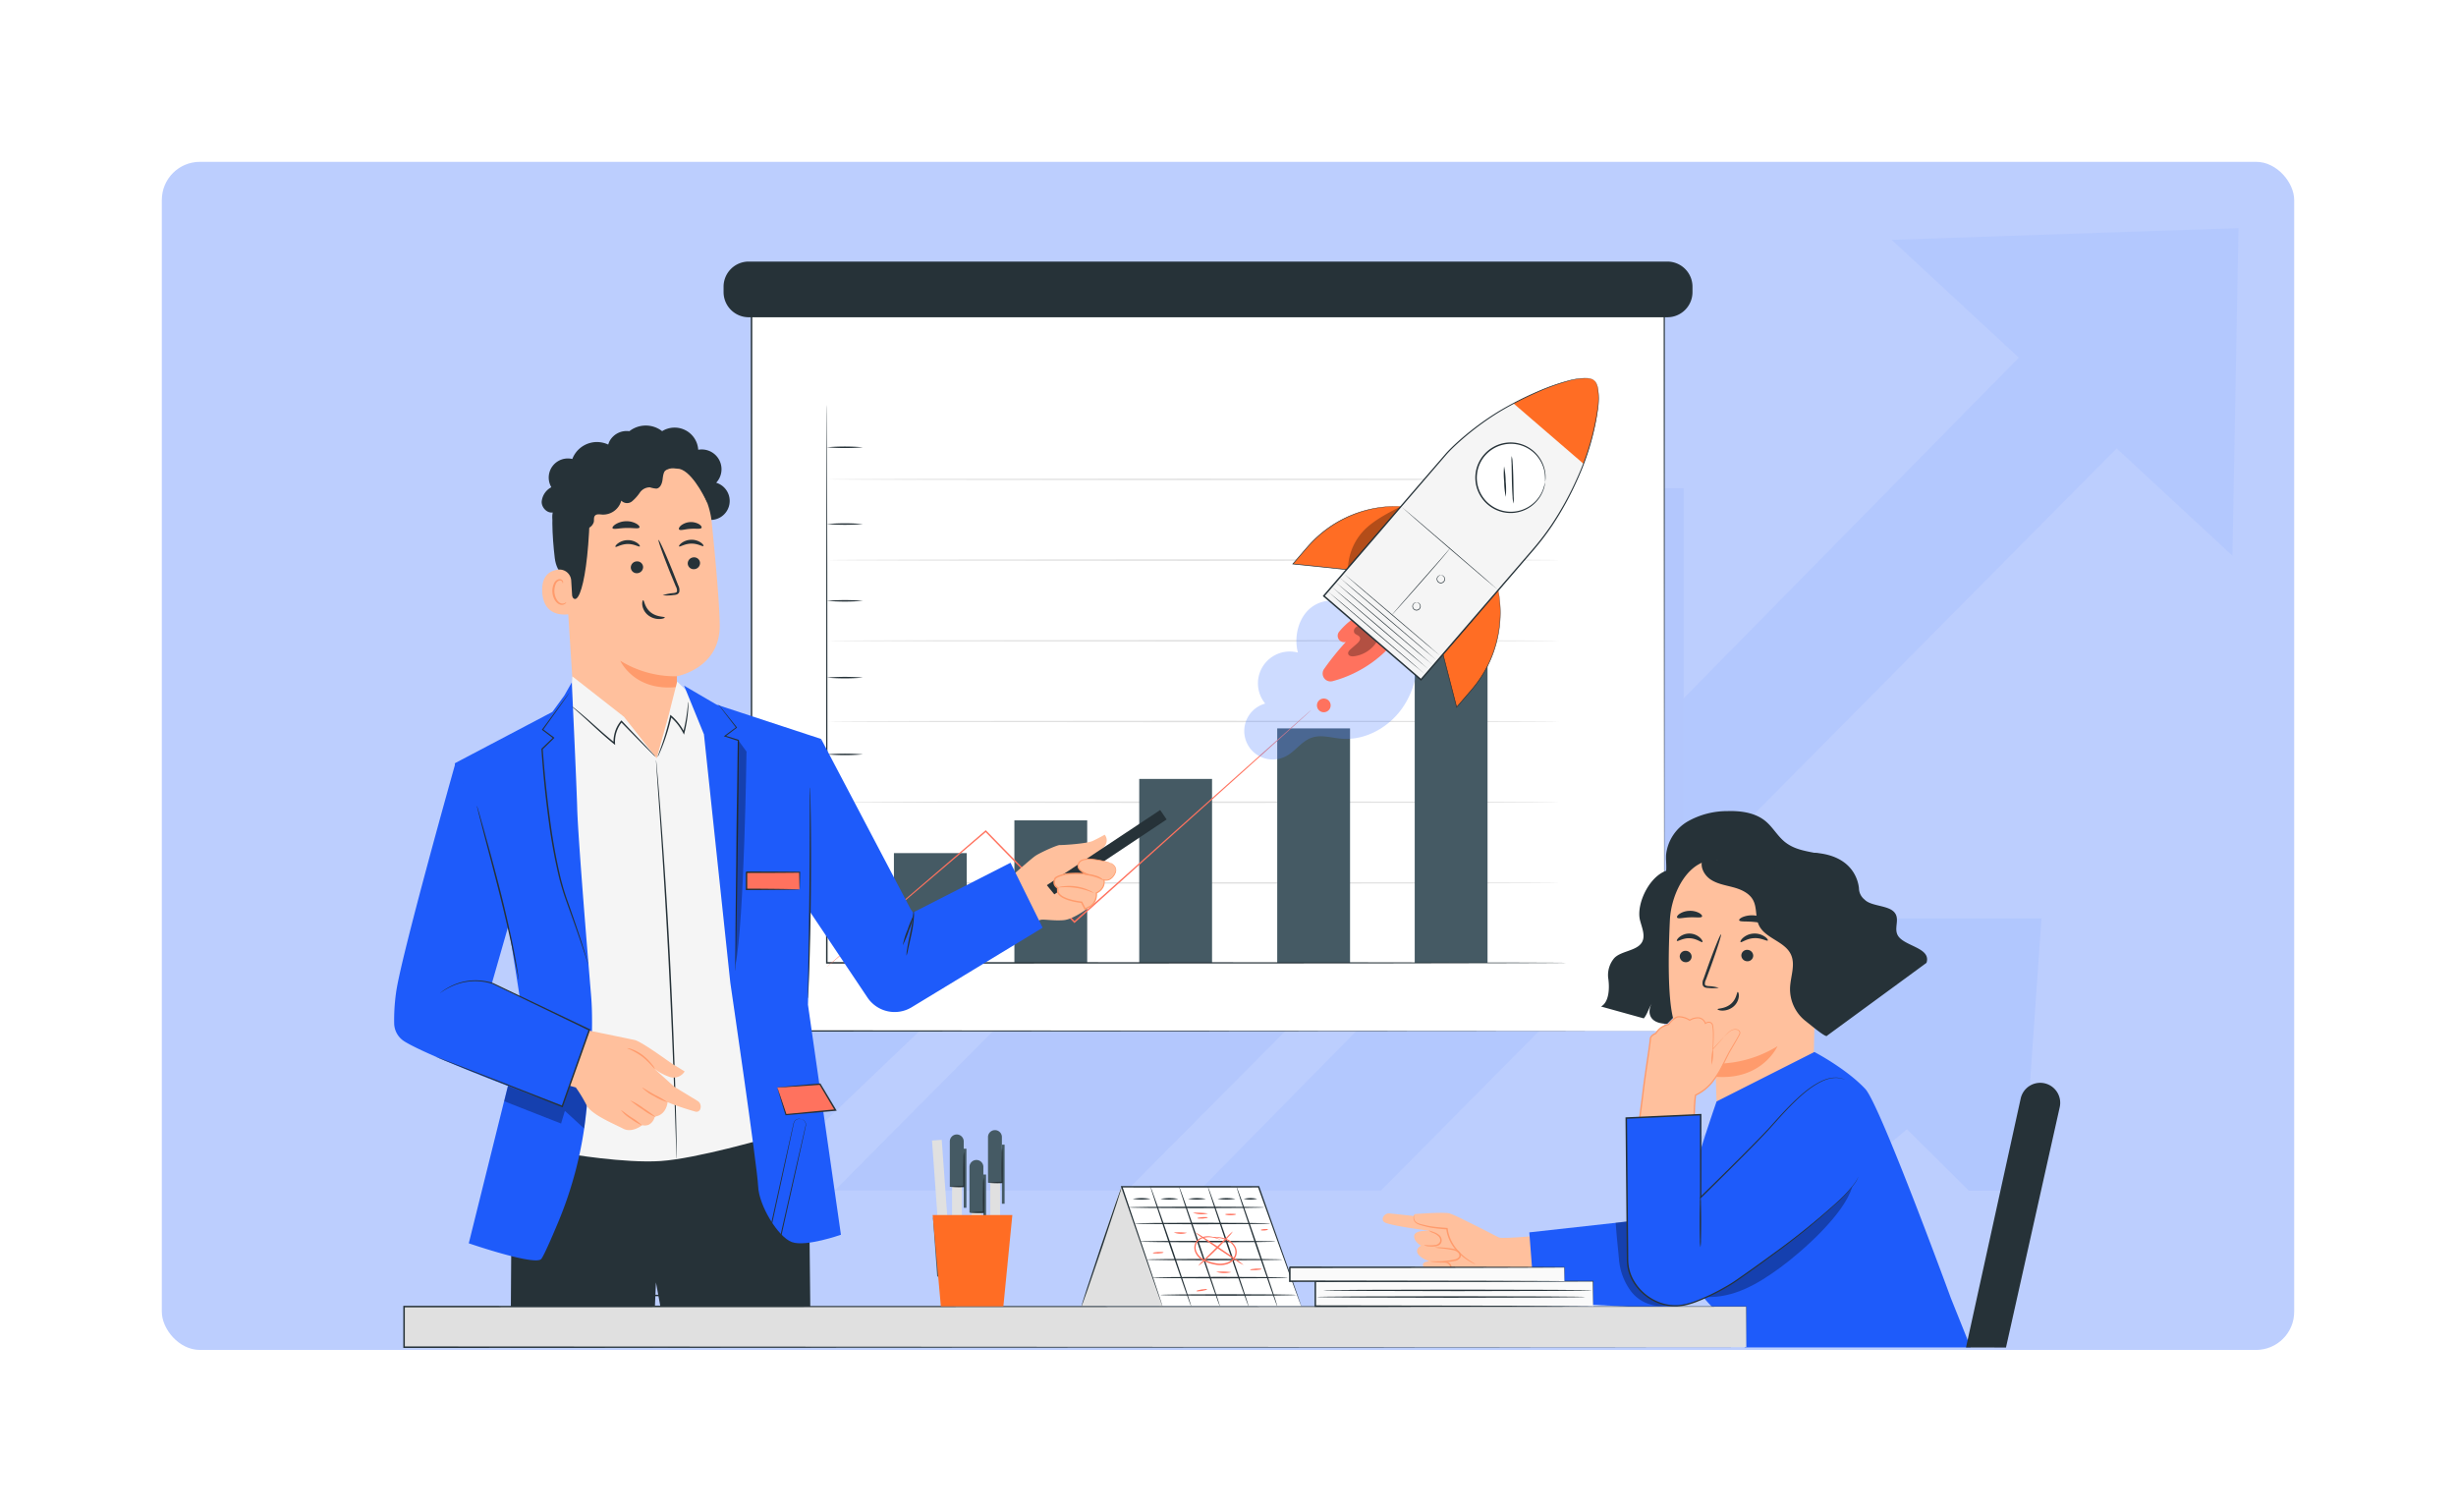 <svg xmlns="http://www.w3.org/2000/svg" xmlns:xlink="http://www.w3.org/1999/xlink" width="645" height="397" viewBox="0 0 645 397">
  <defs>
    <filter id="Rectangle_19455" x="0" y="0" width="645" height="397" filterUnits="userSpaceOnUse">
      <feOffset input="SourceAlpha"/>
      <feGaussianBlur stdDeviation="7.5" result="blur"/>
      <feFlood flood-color="#0c2464" flood-opacity="0.129"/>
      <feComposite operator="in" in2="blur"/>
      <feComposite in="SourceGraphic"/>
    </filter>
    <clipPath id="clip-path">
      <rect id="Rectangle_29399" data-name="Rectangle 29399" width="7.854" height="8.124" fill="none"/>
    </clipPath>
    <clipPath id="clip-path-2">
      <rect id="Rectangle_29400" data-name="Rectangle 29400" width="13.935" height="16.163" fill="none"/>
    </clipPath>
    <clipPath id="clip-path-3">
      <rect id="Rectangle_29401" data-name="Rectangle 29401" width="38.436" height="29.011" fill="none"/>
    </clipPath>
    <clipPath id="clip-path-4">
      <rect id="Rectangle_29402" data-name="Rectangle 29402" width="15.073" height="22.589" fill="none"/>
    </clipPath>
    <clipPath id="clip-path-5">
      <rect id="Rectangle_29403" data-name="Rectangle 29403" width="21.909" height="16.793" fill="none"/>
    </clipPath>
    <clipPath id="clip-path-6">
      <rect id="Rectangle_29405" data-name="Rectangle 29405" width="2.874" height="58.858" fill="none"/>
    </clipPath>
  </defs>
  <g id="Get_productivity_image" data-name="Get productivity image" transform="translate(-945.5 -7685.5)">
    <g id="Group_89814" data-name="Group 89814" transform="translate(-48 -833)">
      <g id="Group_89788" data-name="Group 89788" transform="translate(8 5560)">
        <g id="Group_66739" data-name="Group 66739" transform="translate(0 -309)">
          <g id="Group_60466" data-name="Group 60466" transform="translate(-17 -43)">
            <g transform="matrix(1, 0, 0, 1, 1002.5, 3310.5)" filter="url(#Rectangle_19455)">
              <rect id="Rectangle_19455-2" data-name="Rectangle 19455" width="600" height="352" rx="10" transform="translate(22.5 22.5)" fill="#fff"/>
            </g>
            <rect id="Rectangle_19454" data-name="Rectangle 19454" width="560" height="312" rx="10" transform="translate(1045 3353)" fill="#1e5bfa" opacity="0.3"/>
          </g>
          <g id="Group_62410" data-name="Group 62410" transform="translate(1126.027 3104.619)" opacity="0.2">
            <g id="Group_62406" data-name="Group 62406" transform="translate(290.458 404.061)">
              <path id="Path_113181" data-name="Path 113181" d="M319.055,412.946l72.07,71.5,14.072-.038,5-71.462Z" transform="translate(-305.038 -412.946)" fill="#87a8ff"/>
              <path id="Path_113182" data-name="Path 113182" d="M376.972,420.049l-72.621,64.729,50.726-.076,42.75-35.958Z" transform="translate(-304.351 -413.278)" fill="#87a8ff"/>
            </g>
            <g id="Group_62407" data-name="Group 62407" transform="translate(174.448 222.769)">
              <path id="Path_113183" data-name="Path 113183" d="M373.365,225.862l89.517,82.974,1.578-86.067Z" transform="translate(-191.565 -222.769)" fill="#93b1ff"/>
              <path id="Path_113184" data-name="Path 113184" d="M424.768,229.77,182.655,475.851h47.71l216.22-218.11Z" transform="translate(-182.655 -223.096)" fill="#93b1ff"/>
            </g>
            <g id="Group_62408" data-name="Group 62408" transform="translate(6.973 320.568)">
              <path id="Path_113185" data-name="Path 113185" d="M107.07,325.36l86.649,85.964,4.5-85.964Z" transform="translate(-11.649 -325.36)" fill="#88a8fd"/>
              <path id="Path_113186" data-name="Path 113186" d="M162.55,331.261,6.973,480.592H57.1l126.3-120.636Z" transform="translate(-6.973 -325.636)" fill="#88a8fd"/>
            </g>
            <g id="Group_62409" data-name="Group 62409" transform="translate(78.684 291.055)">
              <path id="Path_113187" data-name="Path 113187" d="M186.316,294.4l123.7,122.726V294.4Z" transform="translate(-87.062 -294.401)" fill="#8facf9"/>
              <path id="Path_113188" data-name="Path 113188" d="M263.075,297.3c-2.8,2.239-180.877,181.7-180.877,181.7h76.719l140-140.822Z" transform="translate(-82.198 -294.537)" fill="#8facf9"/>
            </g>
          </g>
        </g>
      </g>
      <g id="Group_82848" data-name="Group 82848" transform="translate(1097.001 8587.189)">
        <g id="Group_82849" data-name="Group 82849">
          <g id="Group_82846" data-name="Group 82846">
            <g id="Group_82850" data-name="Group 82850">
              <rect id="Rectangle_29393" data-name="Rectangle 29393" width="239.703" height="198.422" transform="translate(93.863 3.624)" fill="#fff"/>
              <path id="Path_134865" data-name="Path 134865" d="M492.59,203.136c0-1.383-.066-78.846-.165-198.422l.165.165-239.682.033h-.021l.2-.2c-.008,71.829-.016,139.616-.022,198.422l-.176-.176,239.7.176-239.7.176h-.176v-.176c-.006-58.806-.014-126.592-.021-198.422v-.2h.219l239.682.033h.165v.165c-.1,119.575-.164,197.039-.165,198.422" transform="translate(-159.023 -1.089)" fill="#263238"/>
              <path id="Path_134866" data-name="Path 134866" d="M471.521,75.315c0,.109-42.972.2-95.968.2-53.014,0-95.976-.088-95.976-.2s42.962-.2,95.976-.2c53,0,95.968.088,95.968.2" transform="translate(-165.509 -18.119)" fill="#e0e0e0"/>
              <path id="Path_134867" data-name="Path 134867" d="M471.521,103.247c0,.109-42.972.2-95.968.2-53.014,0-95.976-.088-95.976-.2s42.962-.2,95.976-.2c53,0,95.968.088,95.968.2" transform="translate(-165.509 -24.857)" fill="#e0e0e0"/>
              <path id="Path_134868" data-name="Path 134868" d="M471.521,131.179c0,.109-42.972.2-95.968.2-53.014,0-95.976-.088-95.976-.2s42.962-.2,95.976-.2c53,0,95.968.088,95.968.2" transform="translate(-165.509 -31.594)" fill="#e0e0e0"/>
              <path id="Path_134869" data-name="Path 134869" d="M471.521,159.111c0,.11-42.972.2-95.968.2-53.014,0-95.976-.088-95.976-.2s42.962-.2,95.976-.2c53,0,95.968.088,95.968.2" transform="translate(-165.509 -38.332)" fill="#e0e0e0"/>
              <path id="Path_134870" data-name="Path 134870" d="M471.521,187.044c0,.109-42.972.2-95.968.2-53.014,0-95.976-.088-95.976-.2s42.962-.2,95.976-.2c53,0,95.968.088,95.968.2" transform="translate(-165.509 -45.07)" fill="#e0e0e0"/>
              <path id="Path_134871" data-name="Path 134871" d="M471.521,214.976c0,.109-42.972.2-95.968.2-53.014,0-95.976-.088-95.976-.2s42.962-.2,95.976-.2c53,0,95.968.088,95.968.2" transform="translate(-165.509 -51.807)" fill="#e0e0e0"/>
              <rect id="Rectangle_29394" data-name="Rectangle 29394" width="19.122" height="61.571" transform="translate(231.926 122.594)" fill="#455a64"/>
              <rect id="Rectangle_29395" data-name="Rectangle 29395" width="19.122" height="81.91" transform="translate(268.037 102.255)" fill="#455a64"/>
              <rect id="Rectangle_29396" data-name="Rectangle 29396" width="19.122" height="28.82" transform="translate(131.263 155.345)" fill="#455a64"/>
              <rect id="Rectangle_29397" data-name="Rectangle 29397" width="19.122" height="37.418" transform="translate(162.9 146.746)" fill="#455a64"/>
              <rect id="Rectangle_29398" data-name="Rectangle 29398" width="19.122" height="48.302" transform="translate(195.687 135.863)" fill="#455a64"/>
              <path id="Path_134872" data-name="Path 134872" d="M491.131,14.624H249.883a6.606,6.606,0,0,1-6.605-6.606V6.605A6.6,6.6,0,0,1,249.883,0H491.131a6.606,6.606,0,0,1,6.606,6.605V8.018a6.606,6.606,0,0,1-6.606,6.606" transform="translate(-156.753)" fill="#263238"/>
              <path id="Path_134873" data-name="Path 134873" d="M473.065,196.126s-.3.014-.879.02l-2.581.02-9.925.036-36.5.063-120.432.058-23.8,0h-.2v-.2c.026-41.462.049-78.093.066-104.368.025-13.129.045-23.668.059-30.935.014-3.624.027-6.43.034-8.34.008-.945.014-1.666.018-2.16s.018-.735.018-.735.012.248.018.735.011,1.216.018,2.16c.008,1.91.019,4.716.034,8.34.014,7.267.034,17.806.059,30.935.017,26.275.039,62.906.066,104.368l-.2-.2,23.8,0,120.432.058,36.5.063,9.925.037,2.581.019c.581.007.879.02.879.02" transform="translate(-165.309 -11.961)" fill="#263238"/>
              <path id="Path_134874" data-name="Path 134874" d="M406.246,155.185s-.1.107-.306.3l-.924.854-3.582,3.256-13.246,11.943-44.007,39.48-.141.126-.132-.135-1.658-1.7-21.642-22.165.251.011c-12.238,10.415-22.682,19.305-30.082,25.6l-8.649,7.319-2.311,1.935-.6.492c-.137.11-.211.159-.211.159s.061-.065.191-.183l.58-.516,2.273-1.98c2.006-1.729,4.915-4.239,8.582-7.4l29.989-25.71.13-.112.121.124,21.661,22.146,1.658,1.7-.273-.009L388,171.332l13.33-11.85,3.631-3.2.95-.825c.215-.184.332-.271.332-.271" transform="translate(-165.371 -37.432)" fill="#ff725e"/>
              <path id="Path_134875" data-name="Path 134875" d="M468.882,126.537l-23.046-9.184c-7.393.65-9.651,8.6-8.219,13.639a8.356,8.356,0,0,0-8.6,13.389,7.476,7.476,0,1,0,5.526,13.789c2.437-1.314,4.078-3.937,6.7-4.838,2.457-.845,5.126.031,7.712.266,6.425.584,12.811-3.091,16.366-8.474s4.5-12.205,3.565-18.588" transform="translate(-200.245 -28.307)" fill="#5886ff" opacity="0.3"/>
              <path id="Path_134876" data-name="Path 134876" d="M460.652,121.946a18.759,18.759,0,0,0-5.708,4.679,1.684,1.684,0,0,0,1.726,2.691l.042-.011A69.581,69.581,0,0,0,451,136.4a2.075,2.075,0,0,0,2.225,3.205,31.757,31.757,0,0,0,18.187-12.963Z" transform="translate(-206.764 -29.415)" fill="#ff725e"/>
              <g id="Group_82826" data-name="Group 82826" transform="translate(250.54 95.554)" opacity="0.3">
                <g id="Group_82825" data-name="Group 82825">
                  <g id="Group_82824" data-name="Group 82824" clip-path="url(#clip-path)">
                    <path id="Path_134877" data-name="Path 134877" d="M462.251,125.93a3.217,3.217,0,0,0-1.018.741,1.094,1.094,0,0,0-.18,1.181c.309.552,1.169.609,1.449,1.176.3.6-.257,1.26-.763,1.7l-1.6,1.4c-.393.344-.826.816-.672,1.314.172.552.908.652,1.482.587a8.29,8.29,0,0,0,6.34-4.39Z" transform="translate(-459.432 -125.93)"/>
                  </g>
                </g>
              </g>
              <path id="Path_134878" data-name="Path 134878" d="M506.779,113.719c.005.024.015.077.03.159a31.24,31.24,0,0,1-7.074,26.08l-3.879,4.5-3.584-13.913Z" transform="translate(-216.814 -27.43)" fill="#ff6d24"/>
              <path id="Path_134879" data-name="Path 134879" d="M506.751,113.719s-.024.032-.071.087l-.206.244-.8.936-2.986,3.494L492.306,130.6l.017-.074,3.273,12.681.316,1.231-.152-.036,2.288-2.652c.745-.876,1.508-1.719,2.2-2.587a31.682,31.682,0,0,0,3.5-5.335,30.086,30.086,0,0,0,2.162-5.341c.282-.858.458-1.713.659-2.526.147-.824.322-1.61.4-2.373a30.918,30.918,0,0,0,.127-7.235c-.06-.854-.192-1.506-.247-1.953-.055-.395-.08-.578-.094-.68,0,0,.015.052.041.17s.05.288.087.5c.066.445.209,1.1.279,1.952a30.141,30.141,0,0,1-.072,7.258c-.075.766-.247,1.556-.391,2.384-.2.817-.373,1.677-.653,2.54a30.046,30.046,0,0,1-2.157,5.373,31.6,31.6,0,0,1-3.507,5.369c-.693.876-1.452,1.716-2.2,2.593l-2.286,2.653-.11.127-.042-.163-.317-1.231-3.26-12.684-.011-.042.028-.033,10.5-12.109,3-3.448.794-.91.2-.231c.046-.051.068-.076.068-.074" transform="translate(-216.785 -27.43)" fill="#263238"/>
              <path id="Path_134880" data-name="Path 134880" d="M468.728,84.712l-.16-.007a30.815,30.815,0,0,0-24.417,10.69l-3.827,4.438,14.094,1.476Z" transform="translate(-204.283 -20.427)" fill="#ff6d24"/>
              <path id="Path_134881" data-name="Path 134881" d="M468.672,84.706s-.019.025-.062.077l-.2.232-.772.907-2.927,3.427-10.289,12.007-.028.033-.043,0-12.849-1.339-1.247-.131-.168-.018.11-.127,2.257-2.616c.747-.855,1.456-1.717,2.21-2.521a31.189,31.189,0,0,1,4.729-4.2,29.631,29.631,0,0,1,4.93-2.885c.8-.4,1.615-.694,2.383-1.006.788-.26,1.533-.543,2.27-.728a29.734,29.734,0,0,1,7.071-1.124c.844-.055,1.5-.011,1.944-.011l.505.012c.119.008.171.016.171.016l-.677.007c-.444.012-1.1-.022-1.942.043a30.486,30.486,0,0,0-7.039,1.175c-.733.187-1.474.472-2.257.735-.763.314-1.572.61-2.368,1.011a29.679,29.679,0,0,0-4.9,2.885,31.237,31.237,0,0,0-4.7,4.186c-.747.8-1.458,1.665-2.2,2.519l-2.256,2.617-.058-.146,1.247.131,12.846,1.351-.071.028L464.614,89.36l2.977-3.421.8-.914.209-.237c.048-.053.073-.081.075-.082" transform="translate(-204.227 -20.421)" fill="#263238"/>
              <path id="Path_134882" data-name="Path 134882" d="M522.055,40.962c-2.02-1.741-10.237.278-21.209,6.028A68.633,68.633,0,0,0,483.4,60L451.023,97.547l9.895,8.53,5.733,4.943,9.894,8.53,29.377-34.073a68.981,68.981,0,0,0,7.618-10.729,82.435,82.435,0,0,0,5.676-11.921c4.315-11.559,4.859-20.124,2.839-21.865" transform="translate(-206.864 -9.734)" fill="#f5f5f5"/>
              <line id="Line_2659" data-name="Line 2659" x2="25.392" y2="21.635" transform="translate(249.288 81.861)" fill="#f5f5f5"/>
              <path id="Path_134883" data-name="Path 134883" d="M483.175,129.518c-.032.037-5.742-4.776-12.753-10.75s-12.671-10.848-12.639-10.885,5.741,4.775,12.754,10.751,12.67,10.847,12.638,10.884" transform="translate(-208.494 -26.023)" fill="#263238"/>
              <line id="Line_2660" data-name="Line 2660" x2="25.392" y2="21.635" transform="translate(248.194 82.902)" fill="#f5f5f5"/>
              <path id="Path_134884" data-name="Path 134884" d="M481.733,130.891c-.032.037-5.742-4.776-12.753-10.75s-12.671-10.848-12.639-10.885,5.741,4.775,12.754,10.751,12.67,10.847,12.638,10.884" transform="translate(-208.147 -26.354)" fill="#263238"/>
              <line id="Line_2661" data-name="Line 2661" x2="25.392" y2="21.635" transform="translate(247.179 84.121)" fill="#f5f5f5"/>
              <path id="Path_134885" data-name="Path 134885" d="M480.395,132.5c-.032.037-5.742-4.776-12.753-10.75S454.971,110.9,455,110.861s5.741,4.775,12.754,10.75,12.67,10.847,12.638,10.884" transform="translate(-207.824 -26.741)" fill="#263238"/>
              <line id="Line_2662" data-name="Line 2662" x2="25.392" y2="21.635" transform="translate(246.163 85.339)" fill="#f5f5f5"/>
              <path id="Path_134886" data-name="Path 134886" d="M479.057,134.1c-.032.037-5.742-4.776-12.753-10.749s-12.671-10.848-12.639-10.886,5.741,4.775,12.754,10.751,12.67,10.847,12.638,10.884" transform="translate(-207.501 -27.128)" fill="#263238"/>
              <line id="Line_2663" data-name="Line 2663" x2="25.392" y2="21.635" transform="translate(245.148 86.557)" fill="#f5f5f5"/>
              <path id="Path_134887" data-name="Path 134887" d="M477.718,135.706c-.032.037-5.742-4.777-12.753-10.75s-12.671-10.848-12.639-10.885,5.741,4.775,12.754,10.751,12.67,10.847,12.638,10.884" transform="translate(-207.178 -27.515)" fill="#263238"/>
              <path id="Path_134888" data-name="Path 134888" d="M489.792,99.313a1.2,1.2,0,0,1-.123.2c-.083.134-.23.3-.409.536-.363.457-.9,1.106-1.579,1.9-1.351,1.59-3.24,3.766-5.341,6.156s-4.018,4.544-5.412,6.1l-1.659,1.83-.458.492a1.13,1.13,0,0,1-.169.163,1.183,1.183,0,0,1,.143-.187l.432-.514,1.617-1.867,5.373-6.129,5.379-6.121L489.207,100c.186-.223.344-.39.433-.511a1.259,1.259,0,0,1,.152-.18" transform="translate(-212.561 -23.955)" fill="#263238"/>
              <path id="Path_134889" data-name="Path 134889" d="M503.341,106.79c-.032.037-5.727-4.813-12.717-10.832s-12.636-10.929-12.6-10.966,5.725,4.812,12.719,10.832,12.635,10.928,12.6,10.965" transform="translate(-213.376 -20.501)" fill="#263238"/>
              <path id="Path_134890" data-name="Path 134890" d="M482.858,117.951c0-.009.093-.023.252.024a1.068,1.068,0,0,1,.556.412,1.012,1.012,0,0,1,.106,1.018,1.085,1.085,0,0,1-2.042-.1,1.013,1.013,0,0,1,.2-1,1.064,1.064,0,0,1,.593-.357c.163-.03.254-.008.253,0a1.983,1.983,0,0,1-.234.065,1.093,1.093,0,0,0-.515.369.893.893,0,0,0-.148.87.93.93,0,0,0,1.741.084.9.9,0,0,0-.063-.879,1.087,1.087,0,0,0-.477-.417c-.14-.062-.229-.073-.228-.088" transform="translate(-214.257 -28.446)" fill="#263238"/>
              <path id="Path_134891" data-name="Path 134891" d="M491.281,108.54c0-.009.093-.023.252.024a1.064,1.064,0,0,1,.555.412,1.012,1.012,0,0,1,.107,1.018,1.085,1.085,0,0,1-2.042-.1,1.014,1.014,0,0,1,.2-1,1.068,1.068,0,0,1,.593-.357c.163-.03.254-.008.253,0a1.981,1.981,0,0,1-.234.065,1.084,1.084,0,0,0-.514.369.892.892,0,0,0-.148.87.93.93,0,0,0,1.741.084.893.893,0,0,0-.064-.879,1.081,1.081,0,0,0-.476-.417c-.14-.062-.229-.073-.228-.088" transform="translate(-216.289 -26.176)" fill="#263238"/>
              <g id="Group_82829" data-name="Group 82829" transform="translate(250.509 64.285)" opacity="0.3">
                <g id="Group_82828" data-name="Group 82828">
                  <g id="Group_82827" data-name="Group 82827" clip-path="url(#clip-path-2)">
                    <path id="Path_134892" data-name="Path 134892" d="M459.392,100.883S469.037,90.2,473.327,84.72c-3.25,1.641-6.944,3.544-9.539,6.095a15.213,15.213,0,0,0-4.4,10.068" transform="translate(-459.392 -84.72)"/>
                  </g>
                </g>
              </g>
              <path id="Path_134893" data-name="Path 134893" d="M450.709,151.248a1.8,1.8,0,1,0,.131.024" transform="translate(-206.292 -36.479)" fill="#ff725e"/>
              <path id="Path_134894" data-name="Path 134894" d="M521.85,73.066a9.1,9.1,0,1,1-7.894-10.16,9.1,9.1,0,0,1,7.894,10.16" transform="translate(-219.576 -15.156)" fill="#fff"/>
              <path id="Path_134895" data-name="Path 134895" d="M521.79,73.012a17.773,17.773,0,0,0-.082-2.23,9.072,9.072,0,0,0-2.68-5.293,8.933,8.933,0,0,0-8.235-2.3,8.944,8.944,0,0,0-4.489,2.572,8.874,8.874,0,0,0-1.312,10.443,8.935,8.935,0,0,0,3.715,3.6,8.93,8.93,0,0,0,8.547-.19,9.067,9.067,0,0,0,3.906-4.466,17.626,17.626,0,0,0,.631-2.141,3.211,3.211,0,0,1-.062.579,4.115,4.115,0,0,1-.14.694,6.458,6.458,0,0,1-.285.923,9.168,9.168,0,0,1-7.976,5.91,9.271,9.271,0,0,1-4.786-.985,9.273,9.273,0,0,1-3.886-3.738,9.227,9.227,0,0,1,1.369-10.9,9.274,9.274,0,0,1,4.689-2.66,9.263,9.263,0,0,1,4.88.228,9.167,9.167,0,0,1,6.268,7.7,6.351,6.351,0,0,1,.048.966,4.058,4.058,0,0,1-.036.706,3.17,3.17,0,0,1-.083.577" transform="translate(-219.516 -15.102)" fill="#263238"/>
              <path id="Path_134896" data-name="Path 134896" d="M537.893,40.962c-2.02-1.741-10.237.278-21.209,6.028l18.369,15.837c4.315-11.559,4.859-20.124,2.839-21.865" transform="translate(-222.702 -9.734)" fill="#ff6d24"/>
              <path id="Path_134897" data-name="Path 134897" d="M521.967,40.949s.112.112.322.346a4.229,4.229,0,0,1,.555,1.269,16.291,16.291,0,0,1,.177,5.332,66.927,66.927,0,0,1-5.439,19.026,81.765,81.765,0,0,1-6.646,12.135,70.284,70.284,0,0,1-4.694,6.181l-5.378,6.255-24.259,28.172-.127.148-.148-.128-12.761-11-12.761-11-.148-.127.128-.148,24.3-28.149,5.393-6.242,2.576-2.981c.875-.968,1.8-1.842,2.717-2.69a73.171,73.171,0,0,1,11.07-8.3,88.575,88.575,0,0,1,10.094-5.16,56.532,56.532,0,0,1,8.008-2.864,16.717,16.717,0,0,1,5.29-.69,7.254,7.254,0,0,1,.794.143,4.335,4.335,0,0,1,.546.2c.263.172.39.266.39.266s-.143-.075-.407-.234a4.635,4.635,0,0,0-.543-.184,7.778,7.778,0,0,0-.787-.124,17.092,17.092,0,0,0-5.248.754,57.666,57.666,0,0,0-7.963,2.914,89.573,89.573,0,0,0-10.041,5.195,73.3,73.3,0,0,0-11,8.3c-.911.844-1.832,1.722-2.687,2.673l-2.568,2.987-5.38,6.253L451.083,97.662l-.02-.275,12.764,11,12.758,11-.275.02L500.6,91.268l5.39-6.242a70.194,70.194,0,0,0,4.689-6.141,82.088,82.088,0,0,0,6.664-12.069,67.849,67.849,0,0,0,5.535-18.935,16.67,16.67,0,0,0-.107-5.3,4.423,4.423,0,0,0-.516-1.266c-.2-.237-.291-.367-.291-.367" transform="translate(-206.776 -9.722)" fill="#263238"/>
              <path id="Path_134898" data-name="Path 134898" d="M516.517,79.774a7.626,7.626,0,0,1-.247-1.82c-.09-1.129-.155-2.691-.192-4.415-.029-1.646-.055-3.136-.077-4.412a9.461,9.461,0,0,1,.033-1.832,7.623,7.623,0,0,1,.247,1.82c.09,1.129.155,2.692.193,4.416.029,1.646.055,3.135.077,4.412a9.6,9.6,0,0,1-.032,1.832" transform="translate(-222.534 -16.232)" fill="#263238"/>
              <path id="Path_134899" data-name="Path 134899" d="M513.837,78.9a20.455,20.455,0,0,1-.421-3.991,20.382,20.382,0,0,1-.026-4.014,20.668,20.668,0,0,1,.421,3.992,20.563,20.563,0,0,1,.027,4.013" transform="translate(-221.889 -17.102)" fill="#263238"/>
              <path id="Path_134900" data-name="Path 134900" d="M288.5,64.21a57.255,57.255,0,0,1-9.5,0,57.255,57.255,0,0,1,9.5,0" transform="translate(-165.371 -15.441)" fill="#263238"/>
              <path id="Path_134901" data-name="Path 134901" d="M288.5,90.783a57.255,57.255,0,0,1-9.5,0,57.255,57.255,0,0,1,9.5,0" transform="translate(-165.371 -21.85)" fill="#263238"/>
              <path id="Path_134902" data-name="Path 134902" d="M288.5,117.356a57.257,57.257,0,0,1-9.5,0,57.251,57.251,0,0,1,9.5,0" transform="translate(-165.371 -28.26)" fill="#263238"/>
              <path id="Path_134903" data-name="Path 134903" d="M288.5,143.929a57.26,57.26,0,0,1-9.5,0,57.251,57.251,0,0,1,9.5,0" transform="translate(-165.371 -34.67)" fill="#263238"/>
              <path id="Path_134904" data-name="Path 134904" d="M288.5,170.5a57.26,57.26,0,0,1-9.5,0,57.251,57.251,0,0,1,9.5,0" transform="translate(-165.371 -41.08)" fill="#263238"/>
              <path id="Path_134905" data-name="Path 134905" d="M288.5,197.075a57.26,57.26,0,0,1-9.5,0,57.255,57.255,0,0,1,9.5,0" transform="translate(-165.371 -47.489)" fill="#263238"/>
              <path id="Path_134906" data-name="Path 134906" d="M565.5,210.412c-5.381.512-9.421,8.863-8.288,13.316.55,2.163,1.725,4.606.071,6.359-1.637,1.735-5.34,1.869-6.892,3.647a6.9,6.9,0,0,0-1.551,5.04c.436,2.75.257,6.464-1.873,7.608L558.2,249.5c1.046-1.225,1.366-3.059,2.412-4.285-1.206,1.292-2.147,5.656,3.745,5.709l3.407-3.478c10.146,1.833,20.84,4.252,28.482-.658" transform="translate(-230.008 -50.754)" fill="#263238"/>
              <path id="Path_134907" data-name="Path 134907" d="M622.385,225.8c-.871-2.02-2.189-3.846-2.843-5.946-1.406-4.514.362-9.9-2.251-13.843-1.86-2.8-5.38-3.939-8.673-4.632s-6.415-1.016-9.018-3.148c-1.909-1.563-3.123-3.846-5.028-5.417-2.713-2.237-6.463-2.736-9.979-2.631a21.054,21.054,0,0,0-10.375,2.673,11.558,11.558,0,0,0-5.742,8.7c-.122,1.757.256,3.551-.137,5.267-.432,1.888-1.741,3.446-2.472,5.239a9.263,9.263,0,0,0,3.32,10.845l27.563,29.58c5.356,1.482,10.553-5.566,14.205-9.757s13.63-11.832,11.43-16.936" transform="translate(-234.418 -45.871)" fill="#263238"/>
              <path id="Path_134908" data-name="Path 134908" d="M570.713,222.91c.354-7.321,5.069-16.366,12.368-15.7l22.842,5.421a3.783,3.783,0,0,1,3.508,4.1l-1.24,55.111.158.032s-4.924,15.564-20.043,11.09c-3-.889-4.245.231-4.893-3.115-.656-.2,0-.018-.013-.4-.247-4.122-.562-12.62-.562-12.62-.117-4.429-.143-6.246-.145-6.205,0,0-9.367-1.415-11.481-13.578-1.052-6.05-.892-16-.5-24.13" transform="translate(-235.662 -49.973)" fill="#ffc09d"/>
              <path id="Path_134909" data-name="Path 134909" d="M595.534,239.645a1.563,1.563,0,0,0,1.531,1.556,1.5,1.5,0,0,0,1.592-1.433,1.564,1.564,0,0,0-1.53-1.556,1.5,1.5,0,0,0-1.593,1.434" transform="translate(-241.722 -57.459)" fill="#263238"/>
              <path id="Path_134910" data-name="Path 134910" d="M574.215,239.972a1.563,1.563,0,0,0,1.531,1.556,1.5,1.5,0,0,0,1.591-1.433,1.564,1.564,0,0,0-1.529-1.556,1.5,1.5,0,0,0-1.593,1.434" transform="translate(-236.579 -57.538)" fill="#263238"/>
              <path id="Path_134911" data-name="Path 134911" d="M573.225,234.477c.194.269,1.556-.777,3.389-.679,1.832.067,3.107,1.232,3.322.981.106-.111-.08-.588-.634-1.114a4.194,4.194,0,0,0-2.639-1.1,4.152,4.152,0,0,0-2.718.864c-.6.474-.816.933-.72,1.053" transform="translate(-236.335 -56.095)" fill="#263238"/>
              <path id="Path_134912" data-name="Path 134912" d="M595.256,234.791c.237.242,1.565-.92,3.517-1.015,1.95-.125,3.433.877,3.633.61.1-.119-.149-.565-.8-1.02a4.736,4.736,0,0,0-2.923-.8,4.612,4.612,0,0,0-2.784,1.125c-.577.525-.761.995-.646,1.1" transform="translate(-241.647 -56.095)" fill="#263238"/>
              <path id="Path_134913" data-name="Path 134913" d="M586.377,246.885a11.162,11.162,0,0,0-2.74-.453c-.43-.038-.839-.118-.915-.41a2.183,2.183,0,0,1,.268-1.278q.584-1.568,1.223-3.29c1.7-4.684,2.918-8.533,2.729-8.6s-1.718,3.676-3.414,8.36q-.611,1.732-1.169,3.309a2.488,2.488,0,0,0-.2,1.69,1.078,1.078,0,0,0,.715.618,2.949,2.949,0,0,0,.731.091,10.951,10.951,0,0,0,2.77-.037" transform="translate(-238.474 -56.167)" fill="#263238"/>
              <path id="Path_134914" data-name="Path 134914" d="M586.6,276.148a31.022,31.022,0,0,0,16.265-4.594s-3.971,8.988-16.19,8.025Z" transform="translate(-239.566 -65.502)" fill="#ff9b6c"/>
              <path id="Path_134916" data-name="Path 134916" d="M592.61,252.784c-.274-.011-.25,1.814-1.8,3.134s-3.491,1.147-3.5,1.4c-.024.115.439.348,1.261.359a4.545,4.545,0,0,0,2.924-1.068,3.96,3.96,0,0,0,1.389-2.625c.058-.765-.152-1.214-.277-1.2" transform="translate(-239.738 -60.974)" fill="#263238"/>
              <path id="Path_134917" data-name="Path 134917" d="M594.787,227.562c.172.455,1.849.214,3.827.423,1.983.17,3.582.724,3.839.31.114-.2-.17-.624-.82-1.057a6.687,6.687,0,0,0-5.84-.559c-.72.3-1.08.667-1.005.883" transform="translate(-241.539 -54.575)" fill="#263238"/>
              <path id="Path_134918" data-name="Path 134918" d="M573.315,226.5c.344.377,1.662-.039,3.255-.08,1.591-.091,2.946.213,3.251-.19.134-.2-.085-.576-.679-.93a5,5,0,0,0-2.657-.587,4.929,4.929,0,0,0-2.585.806c-.557.4-.736.8-.584.982" transform="translate(-236.35 -54.203)" fill="#263238"/>
              <path id="Path_134919" data-name="Path 134919" d="M633.389,226.429c-1.3-2.035.735-4.562-1.168-6.387-1.737-1.666-5.972-1.418-7.612-3.125a3.868,3.868,0,0,1-1.5-3.031c-.172-1.663-1.439-8.613-11.766-9.285l-.952,6.469c-.66-.253-1.342-.463-2.012-.653a112.06,112.06,0,0,0-26.264-4.187c-.928,1.9.307,4.261,2.076,5.421s3.935,1.484,5.976,2.041,4.168,1.509,5.158,3.378c1.054,1.988.549,4.5,1.5,6.542,1.639,3.507,6.808,4.214,8.426,7.729,1.224,2.66-.1,5.732-.233,8.656a10.68,10.68,0,0,0,3.981,8.72c2.053,1.622,5.56,4.58,5.738,3.922l26.11-19.128c1.289-3.956-5.677-4.3-7.463-7.082" transform="translate(-238.409 -49.352)" fill="#263238"/>
              <path id="Path_134923" data-name="Path 134923" d="M591.531,351.142h59.347l-5.21-12.992s-18.6-50.768-22.45-54.88c-5.046-5.389-13.378-9.71-13.378-9.71l-25.678,12.984s-7.45,21.145-8.441,29.474a59.9,59.9,0,0,0-.4,5.98,25.245,25.245,0,0,0,15.754,23.756Z" transform="translate(-236.845 -65.986)" fill="#1e5bfa"/>
              <path id="Path_134924" data-name="Path 134924" d="M582.3,266.76l-2.838,3.119s.442-6.023-.281-6.745-1.685,0-1.685,0a2.2,2.2,0,0,0-1.565-1.445,4.048,4.048,0,0,0-2.528.6s-2.408-1.531-3.733-.645a5.949,5.949,0,0,0-1.806,1.729,5.86,5.86,0,0,0-2.408,1.2,4.46,4.46,0,0,0-.963,1.165s-1.445.52-1.445,1.484-1.565,10.595-1.927,14.208-1.2,9.2-1.2,9.2l14.533-.256s.2-7.511.471-8.417a12.312,12.312,0,0,0,4.421-3.489c2.046-2.529,3.59-6.381,4.692-8.234.661-1.112,2.547-4.276,2.553-4.55.016-.868-.967-1.134-1.8-.924-.93.234-1.788,1.344-2.49,2" transform="translate(-233.131 -63.046)" fill="#ffc09d"/>
              <path id="Path_134925" data-name="Path 134925" d="M582.225,266.713a4.249,4.249,0,0,1,.321-.354c.216-.228.521-.583.975-1a3.738,3.738,0,0,1,.847-.592,2.17,2.17,0,0,1,1.237-.172,1.351,1.351,0,0,1,.663.284.929.929,0,0,1,.335.706,2.419,2.419,0,0,1-.309.762l-.4.731c-.552.995-1.191,2.082-1.882,3.263-.669,1.184-1.279,2.539-2.008,3.946a25.053,25.053,0,0,1-2.672,4.3,12.7,12.7,0,0,1-4.419,3.479l.1-.11a40.066,40.066,0,0,0-.3,4.038c-.048,1.407-.1,2.855-.149,4.335l-.007.178-.176,0-14.533.268-.229,0,.03-.231c.109-.836.226-1.734.344-2.637q.405-3.1.8-6.1c.226-2.012.5-3.979.776-5.9s.556-3.792.824-5.616c.13-.911.263-1.811.364-2.692.035-.231.017-.4.068-.686a1.441,1.441,0,0,1,.367-.653,3.231,3.231,0,0,1,1.167-.743l-.105.1a5.894,5.894,0,0,1,1.533-1.645,6.637,6.637,0,0,1,1.966-.825l-.108.08a5.742,5.742,0,0,1,1.194-1.287,8.328,8.328,0,0,1,.684-.5,1.95,1.95,0,0,1,.841-.277,5.5,5.5,0,0,1,3.045.939h-.16a4.046,4.046,0,0,1,2.514-.631,2.265,2.265,0,0,1,1.785,1.562l-.2-.067a1.618,1.618,0,0,1,1.357-.288,1.027,1.027,0,0,1,.563.414.941.941,0,0,1,.137.316,1.692,1.692,0,0,1,.075.31,13.721,13.721,0,0,1,.15,2.317c-.006,1.451-.08,2.715-.161,3.787l-.135-.058,2.134-2.29.561-.587a1.372,1.372,0,0,1,.2-.19,1.494,1.494,0,0,1-.171.219l-.532.614-2.078,2.339-.149.168.013-.225c.061-1.069.117-2.333.1-3.774a13.576,13.576,0,0,0-.171-2.272,1.516,1.516,0,0,0-.179-.533.787.787,0,0,0-.438-.315,1.375,1.375,0,0,0-1.127.259l-.145.1-.058-.168a2,2,0,0,0-1.575-1.361,3.781,3.781,0,0,0-2.314.606l-.079.046-.081-.046a5.241,5.241,0,0,0-2.854-.875,1.637,1.637,0,0,0-.7.231c-.222.148-.442.311-.653.484a5.514,5.514,0,0,0-1.11,1.2l-.039.062-.068.017a6.328,6.328,0,0,0-1.852.785,4.07,4.07,0,0,0-.765.682,4.541,4.541,0,0,0-.627.8l-.043.078-.064.026a2.9,2.9,0,0,0-1.024.655,1.08,1.08,0,0,0-.277.489c-.032.149-.027.431-.059.643-.1.9-.229,1.794-.357,2.708q-.395,2.735-.81,5.617c-.276,1.919-.544,3.882-.767,5.884l-.8,6.116c-.118.905-.236,1.8-.345,2.642l-.2-.226,14.534-.245-.183.181c.056-1.481.111-2.931.163-4.341a38.3,38.3,0,0,1,.33-4.119l.012-.07.088-.04a12.458,12.458,0,0,0,4.3-3.361,25.059,25.059,0,0,0,2.666-4.233c.738-1.4,1.357-2.743,2.048-3.94.7-1.177,1.352-2.254,1.917-3.238l.4-.722a2.631,2.631,0,0,0,.3-.667.9.9,0,0,0-.845-.842,2.046,2.046,0,0,0-1.156.138,3.678,3.678,0,0,0-.832.552c-.894.816-1.341,1.3-1.366,1.27" transform="translate(-233.059 -62.998)" fill="#ff9b6c"/>
              <g id="Group_82832" data-name="Group 82832" transform="translate(344.506 242.924)" opacity="0.3">
                <g id="Group_82831" data-name="Group 82831">
                  <g id="Group_82830" data-name="Group 82830" clip-path="url(#clip-path-3)">
                    <path id="Path_134926" data-name="Path 134926" d="M588.486,344.469l-5.216,4.677c7.362.25,13.6-3.4,19.538-7.752s16.919-14.152,18.9-21.248c-9.917,5.549-24.632,16.878-33.22,24.322" transform="translate(-583.27 -320.147)"/>
                  </g>
                </g>
              </g>
              <path id="Path_134927" data-name="Path 134927" d="M485.946,330.8c-.137.021-10.123-1.128-12.7-1.367a1.7,1.7,0,0,0-1.784,1.109c-.169.518-.07,1.08.851,1.411,2.572.926,11.5,2.039,11.5,2.039s-3.989-.288-4.143,1.279S481.5,337.9,481.5,337.9s-1.329.552-1.033,1.706,2.171,1.982,2.171,1.982l1.006.419s-1.659-.011-1.686.908a2.231,2.231,0,0,0,1.791,1.948c.889.2,4.967,1.049,4.967,1.049l2.99-7.156-2.275-6.844Z" transform="translate(-211.778 -79.462)" fill="#ffc09d"/>
              <path id="Path_134928" data-name="Path 134928" d="M518.627,334.871s-13.125,1.31-14.133.827-11.362-5.9-12.957-6.328-9.165.174-9.165.174-1.629,1.743,1.993,2.849c3.761,1.149,5.89.712,5.412.9l-.9,12.113s6.424,2.547,9.36,2.339l4.1-1.178,18.645,3.292Z" transform="translate(-214.338 -79.411)" fill="#ffc09d"/>
              <path id="Path_134929" data-name="Path 134929" d="M486.91,335.3a15.741,15.741,0,0,0,1.545.678,3.262,3.262,0,0,1,1.358.968,1.505,1.505,0,0,1,.187,1.585,2.091,2.091,0,0,1-1.749.821,9.027,9.027,0,0,1-2.582-.177" transform="translate(-215.221 -80.877)" fill="#ffc09d"/>
              <path id="Path_134930" data-name="Path 134930" d="M485.669,339.169a11.841,11.841,0,0,1,1.41.049,9.13,9.13,0,0,0,1.5-.092,1.546,1.546,0,0,0,1.325-.868,1.508,1.508,0,0,0-.5-1.5A4.511,4.511,0,0,0,488.15,336a3.347,3.347,0,0,1-1.241-.7,11.288,11.288,0,0,1,1.346.442,4.27,4.27,0,0,1,1.4.756,1.839,1.839,0,0,1,.625,1.887,1.46,1.46,0,0,1-.718.826,2.751,2.751,0,0,1-.927.28,7.412,7.412,0,0,1-1.569.011,3.307,3.307,0,0,1-1.394-.329" transform="translate(-215.221 -80.876)" fill="#ff9b6c"/>
              <path id="Path_134931" data-name="Path 134931" d="M487.932,344.855a20.364,20.364,0,0,0,6.208-.272c.631-.126,1.352-.367,1.554-.977a1.287,1.287,0,0,0-.507-1.349,3.307,3.307,0,0,0-1.42-.546,35.058,35.058,0,0,0-4.735-.5" transform="translate(-215.767 -82.303)" fill="#ffc09d"/>
              <path id="Path_134932" data-name="Path 134932" d="M489.032,341.195a11.673,11.673,0,0,1,2.349.029,20.685,20.685,0,0,1,2.539.32,3.12,3.12,0,0,1,1.459.608,1.669,1.669,0,0,1,.495.739,1.216,1.216,0,0,1-.071.944,2.1,2.1,0,0,1-1.477.893c-.522.107-1.018.184-1.5.243a18.512,18.512,0,0,1-2.558.132,15.213,15.213,0,0,1-1.719-.126,1.834,1.834,0,0,1-.619-.135c.006-.062.9.021,2.336-.018a22.641,22.641,0,0,0,2.512-.214c.468-.067.964-.152,1.461-.259a1.775,1.775,0,0,0,1.213-.7,1.031,1.031,0,0,0-.33-1.209,2.841,2.841,0,0,0-1.278-.543c-.924-.2-1.776-.312-2.49-.4a16.8,16.8,0,0,1-2.323-.307" transform="translate(-215.767 -82.291)" fill="#ff9b6c"/>
              <path id="Path_134933" data-name="Path 134933" d="M490.567,346.387a5.625,5.625,0,0,1,1.288-.118,1.881,1.881,0,0,1,1.184.461,1.148,1.148,0,0,1,.332,1.18,1.613,1.613,0,0,1-1.068.854,10.466,10.466,0,0,1-3.774.337" transform="translate(-215.911 -83.523)" fill="#ffc09d"/>
              <path id="Path_134934" data-name="Path 134934" d="M488.529,349.059a5.313,5.313,0,0,1,1.332-.118,11.458,11.458,0,0,0,1.414-.153,4.137,4.137,0,0,0,1.571-.558.87.87,0,0,0,.382-.62,1.013,1.013,0,0,0-.206-.67,1.669,1.669,0,0,0-1.141-.571c-.785-.065-1.309.05-1.315-.024a2.621,2.621,0,0,1,1.338-.254,1.879,1.879,0,0,1,1.405.627,1.352,1.352,0,0,1,.305.923,1.241,1.241,0,0,1-.532.906,4.11,4.11,0,0,1-1.749.6,8.467,8.467,0,0,1-1.469.073,3.98,3.98,0,0,1-1.336-.162" transform="translate(-215.911 -83.481)" fill="#ff9b6c"/>
              <path id="Path_134935" data-name="Path 134935" d="M482.208,329.985c.043.006-.038.294,0,.8a1.665,1.665,0,0,0,.341.823,2.264,2.264,0,0,0,1.014.629,12.548,12.548,0,0,0,1.482.372,15.709,15.709,0,0,0,1.735.358c1.238.177,2.625.3,4.086.4l.153.011.03.165c.054.3.08.618.162.933a10.585,10.585,0,0,0,1.835,3.943,14.424,14.424,0,0,0,2.5,2.581c1.611,1.285,2.8,1.8,2.765,1.871a3.562,3.562,0,0,1-.838-.344,13.987,13.987,0,0,1-2.1-1.307,13.692,13.692,0,0,1-2.617-2.583,10.609,10.609,0,0,1-1.93-4.076c-.084-.329-.112-.665-.167-.975l.183.175c-1.474-.105-2.861-.241-4.116-.443a14.858,14.858,0,0,1-1.751-.4,11.635,11.635,0,0,1-1.505-.43,2.429,2.429,0,0,1-1.085-.748,1.754,1.754,0,0,1-.321-.943,2.3,2.3,0,0,1,.073-.612c.033-.135.056-.2.069-.2" transform="translate(-214.352 -79.596)" fill="#ff9b6c"/>
              <path id="Path_134936" data-name="Path 134936" d="M553.469,331.41l-31.321,3.47,1.392,18.131,37.853,2.135Z" transform="translate(-224.02 -79.94)" fill="#1e5bfa"/>
              <g id="Group_82835" data-name="Group 82835" transform="translate(320.816 251.687)" opacity="0.3">
                <g id="Group_82834" data-name="Group 82834">
                  <g id="Group_82833" data-name="Group 82833" clip-path="url(#clip-path-4)">
                    <path id="Path_134937" data-name="Path 134937" d="M566.8,349.66l-2.582-9.8a13.3,13.3,0,0,0-1.806-4.513c-.956-1.32-2.9-3.9-4.512-3.638l-5.854.721c.2,3.056.559,6.263.848,9.341a16.2,16.2,0,0,0,3.131,8.592,9.82,9.82,0,0,0,8.022,3.9,3.36,3.36,0,0,0,2.688-1.243c.634-.97.361-2.248.066-3.368" transform="translate(-552.049 -331.696)"/>
                  </g>
                </g>
              </g>
              <path id="Path_134938" data-name="Path 134938" d="M616.665,308.478c-2.7,7.244-32.878,27.829-32.878,27.829s-9.4,5.978-14.853,6.09c-7.051.144-12.857-5.877-12.893-11.873-.045-7.7-.339-37.464-.339-37.464l19.546-.9v21.726s14.915-14.587,18.44-18.586c6.842-7.762,13.742-14.817,19.5-12.357" transform="translate(-232.114 -68.13)" fill="#1e5bfa"/>
              <path id="Path_134939" data-name="Path 134939" d="M613.131,282.938s-.307-.08-.888-.258a6.2,6.2,0,0,0-1.113-.169,3.3,3.3,0,0,0-.723,0,4.766,4.766,0,0,0-.823.078c-2.354.341-5.421,2.189-8.643,5.185-1.625,1.492-3.32,3.257-5.108,5.231l-2.773,3.1q-1.468,1.589-3.087,3.242c-4.305,4.416-9.247,9.319-14.667,14.649l-.287.283v-.4c-.006-6.65-.012-13.99-.019-21.726l.2.188-19.546.9.187-.2c.036,3.91.074,8.043.112,12.233.064,7.188.126,14.2.187,20.982q.01,1.271.022,2.531c.014.836-.009,1.685.065,2.489a10.9,10.9,0,0,0,1.506,4.573,13.116,13.116,0,0,0,7.208,5.762,12.037,12.037,0,0,0,4.478.546,17.736,17.736,0,0,0,4.3-1.044,52.63,52.63,0,0,0,7.723-3.657,35.342,35.342,0,0,0,3.443-2.158l3.22-2.256q3.146-2.226,5.993-4.324a192.727,192.727,0,0,0,17.337-14,35.333,35.333,0,0,0,4.088-4.455,7.879,7.879,0,0,0,.511-.755,3.993,3.993,0,0,0,.327-.572c.155-.318.244-.479.244-.479a7.258,7.258,0,0,1-1.018,1.852,33.732,33.732,0,0,1-4.047,4.519,185.112,185.112,0,0,1-17.278,14.11q-2.839,2.1-5.982,4.348l-3.216,2.267a35.623,35.623,0,0,1-3.462,2.184,52.843,52.843,0,0,1-7.767,3.7,18.071,18.071,0,0,1-4.392,1.072,12.377,12.377,0,0,1-4.617-.554,13.484,13.484,0,0,1-7.423-5.917,11.278,11.278,0,0,1-1.562-4.731c-.077-.854-.053-1.679-.069-2.521s-.016-1.683-.024-2.53c-.063-6.777-.128-13.794-.194-20.981-.038-4.191-.075-8.323-.11-12.233v-.19l.189-.008,19.547-.887.2-.009v.2c-.007,7.737-.013,15.076-.019,21.726l-.288-.121c5.431-5.315,10.387-10.2,14.707-14.6q1.621-1.648,3.1-3.223l2.787-3.088c1.8-1.968,3.509-3.728,5.151-5.216,3.253-2.986,6.366-4.829,8.759-5.142a4.93,4.93,0,0,1,.836-.066,3.333,3.333,0,0,1,.731.008,6.1,6.1,0,0,1,1.122.2c.581.2.874.31.874.31" transform="translate(-232.051 -68.12)" fill="#263238"/>
              <path id="Path_134941" data-name="Path 134941" d="M693.929,284.349h0a5.253,5.253,0,0,0-6.271,3.983l-14.365,65.383,10.5.024,14.114-63.118a5.254,5.254,0,0,0-3.983-6.271" transform="translate(-260.478 -68.557)" fill="#263238"/>
              <path id="Path_134942" data-name="Path 134942" d="M585.582,272.346a11.785,11.785,0,0,1-.348,4.283,11.785,11.785,0,0,1,.348-4.283" transform="translate(-239.216 -65.693)" fill="#ff9b6c"/>
              <path id="Path_134943" data-name="Path 134943" d="M581.308,336.873a10.075,10.075,0,0,1-.139-1.971c-.036-1.211-.058-2.88-.058-4.722s.022-3.509.058-4.717a9.675,9.675,0,0,1,.14-1.955,9.668,9.668,0,0,1,.14,1.959c.036,1.211.058,2.886.058,4.735s-.023,3.521-.058,4.728a9.489,9.489,0,0,1-.139,1.943" transform="translate(-238.243 -78.034)" fill="#263238"/>
              <path id="Path_134944" data-name="Path 134944" d="M339.171,210.861l3.393-2.072s4.44-3.953,5.648-4.815,5.872-2.962,6.53-2.908,7.067-.351,8.59-1.061,3.169-1.641,3.169-1.641a2.341,2.341,0,0,1,.165,2.751c-.917,1.578-5.6,4.554-5.6,4.554l1.758,11.459s-4.363,3.442-7.083,3.668-5.335-.31-6.1-.07-2.678.914-2.678.914Z" transform="translate(-179.884 -47.848)" fill="#ffc09d"/>
              <path id="Path_134945" data-name="Path 134945" d="M355.161,209.553l29.769-19.745,1.69,2.486-29.493,19.66Z" transform="translate(-183.741 -45.784)" fill="#263238"/>
              <path id="Path_134946" data-name="Path 134946" d="M372.5,207.819a2.026,2.026,0,0,1,1.073,3c-1.216,2.078-2.76,1.429-2.76,1.429a3.1,3.1,0,0,1-2.012,3.456,3.86,3.86,0,0,1-1.5,3.46l-1.447.749-.922-1.782s-5.447-.5-6.268-2.667l-.04-1.125a1.617,1.617,0,0,1-.885-1.593c.177-1.057.1-1.08,2.156-1.779s6.4-.234,6.4-.234-2.332-.891-2.292-2.1.969-1.974,3.473-1.8a24.877,24.877,0,0,1,5.032.977" transform="translate(-184.356 -49.887)" fill="#ffc09d"/>
              <path id="Path_134947" data-name="Path 134947" d="M372.435,207.78a8.809,8.809,0,0,1-.9-.2c-.585-.134-1.444-.33-2.55-.492a17.962,17.962,0,0,0-1.838-.177,5.068,5.068,0,0,0-2.1.278,1.543,1.543,0,0,0-.807.723,1.329,1.329,0,0,0-.06,1.1,2.506,2.506,0,0,0,.881.888,6.653,6.653,0,0,0,1.219.632l1.043.42-1.122-.091a24.042,24.042,0,0,0-5.349.021,6.842,6.842,0,0,0-1.373.366,5.38,5.38,0,0,0-1.3.573.836.836,0,0,0-.259.552l-.062.372a1.325,1.325,0,0,0-.007.329,1.485,1.485,0,0,0,.788,1.049l.1.058,0,.111c.013.357.027.74.04,1.126l-.013-.063.135.251a3.173,3.173,0,0,0,1.226,1.041,8.666,8.666,0,0,0,1.546.618,18.044,18.044,0,0,0,3.193.637l.105.011.047.091.918,1.783-.25-.08,1.449-.744-.022.014a3.646,3.646,0,0,0,1.445-3.291l-.011-.121.1-.049a3.552,3.552,0,0,0,1.62-1.4,2.8,2.8,0,0,0,.33-1.875l-.043-.24.228.082a1.8,1.8,0,0,0,1.407-.128,2.912,2.912,0,0,0,.986-.888,3.494,3.494,0,0,0,.529-1.04,1.661,1.661,0,0,0-.037-.95,2.242,2.242,0,0,0-.847-1.037c-.258-.182-.41-.253-.4-.266a1.256,1.256,0,0,1,.447.2,2.223,2.223,0,0,1,.944,1.049,1.807,1.807,0,0,1,.074,1.044,3.622,3.622,0,0,1-.531,1.121,3.114,3.114,0,0,1-1.048.98,2.037,2.037,0,0,1-1.625.162l.184-.158a3.057,3.057,0,0,1-.331,2.089,3.851,3.851,0,0,1-1.743,1.548l.093-.171a4.294,4.294,0,0,1-.272,1.965,3.738,3.738,0,0,1-1.288,1.664l-.009.007-.013.006-1.444.753-.165.086-.086-.165-.927-1.779.152.1a18.162,18.162,0,0,1-3.273-.641,8.992,8.992,0,0,1-1.618-.646,3.529,3.529,0,0,1-1.38-1.186c-.057-.107-.113-.215-.165-.314l-.011-.021,0-.042c-.013-.385-.027-.769-.039-1.125l.108.169a1.867,1.867,0,0,1-1-1.354,1.722,1.722,0,0,1,.01-.438l.065-.382a1.223,1.223,0,0,1,.393-.779,5.407,5.407,0,0,1,1.42-.637,7.181,7.181,0,0,1,1.441-.376,23.852,23.852,0,0,1,5.444.013l-.08.329a7.044,7.044,0,0,1-1.28-.68,2.783,2.783,0,0,1-.98-1.026,1.727,1.727,0,0,1,1.04-2.218,5.241,5.241,0,0,1,2.216-.262,17.027,17.027,0,0,1,1.858.222,22.972,22.972,0,0,1,2.546.587c.289.084.509.156.656.208a.762.762,0,0,1,.218.094" transform="translate(-184.295 -49.848)" fill="#ff9b6c"/>
              <path id="Path_134948" data-name="Path 134948" d="M368.442,218a18.03,18.03,0,0,0-9.588-1.458,4.01,4.01,0,0,1,1.42-.354,12.591,12.591,0,0,1,6.918,1.052,4.013,4.013,0,0,1,1.25.76" transform="translate(-184.632 -52.121)" fill="#ff9b6c"/>
              <path id="Path_134949" data-name="Path 134949" d="M373.237,213.655c-.066.084-1.071-.577-2.5-.961-1.416-.411-2.626-.493-2.622-.61a5.268,5.268,0,0,1,2.732.23,4.338,4.338,0,0,1,2.389,1.341" transform="translate(-186.866 -51.137)" fill="#ff9b6c"/>
              <path id="Path_134950" data-name="Path 134950" d="M203.59,60.947a5.112,5.112,0,0,1,5.255-2.708,6.987,6.987,0,0,1,8.606-.014,6.215,6.215,0,0,1,9.481,4.888,5.193,5.193,0,0,1,4.716,8.656,4.992,4.992,0,0,1-1.9,9.75l-25.1-14.755a5.111,5.111,0,0,1-1.052-5.818" transform="translate(-147.063 -13.689)" fill="#263238"/>
              <path id="Path_134951" data-name="Path 134951" d="M226.75,84.242A21.18,21.18,0,0,0,205.24,65.2l-1.1.022c-11.81.935-17.615,11.487-16.354,23.267l2.524,39.341,1.723,4.919,20.346,25.5,5.129-22.968.1-10.664s11.331-2,11.238-13.37c-.046-5.491-1.059-16.789-2.1-27" transform="translate(-143.328 -15.727)" fill="#ffc09d"/>
              <path id="Path_134952" data-name="Path 134952" d="M222.395,142.227a27.535,27.535,0,0,1-14.875-4.087s3.651,8.129,14.862,6.906Z" transform="translate(-148.128 -33.321)" fill="#ff9b6c"/>
              <path id="Path_134953" data-name="Path 134953" d="M234.107,103.8a1.623,1.623,0,0,1-1.531,1.67,1.553,1.553,0,0,1-1.7-1.429,1.623,1.623,0,0,1,1.529-1.671,1.554,1.554,0,0,1,1.705,1.43" transform="translate(-153.761 -24.692)" fill="#263238"/>
              <path id="Path_134954" data-name="Path 134954" d="M234.264,97.926c-.2.216-1.445-.669-3.191-.628-1.745.015-3.009.94-3.2.731-.095-.093.1-.48.652-.9a4.446,4.446,0,0,1,2.558-.847,4.279,4.279,0,0,1,2.546.764c.546.4.735.78.637.877" transform="translate(-153.031 -23.225)" fill="#263238"/>
              <path id="Path_134955" data-name="Path 134955" d="M214.4,105.193a1.623,1.623,0,0,1-1.531,1.669,1.553,1.553,0,0,1-1.7-1.429,1.625,1.625,0,0,1,1.53-1.671,1.554,1.554,0,0,1,1.7,1.43" transform="translate(-149.007 -25.028)" fill="#263238"/>
              <path id="Path_134956" data-name="Path 134956" d="M212.238,98.059c-.2.216-1.447-.668-3.192-.628-1.744.015-3.009.94-3.2.73-.095-.093.1-.479.652-.9a4.457,4.457,0,0,1,2.558-.847,4.284,4.284,0,0,1,2.546.765c.544.4.735.78.638.876" transform="translate(-147.718 -23.257)" fill="#263238"/>
              <path id="Path_134957" data-name="Path 134957" d="M221.855,110.864a11.515,11.515,0,0,1,2.826-.571c.445-.055.866-.153.935-.458a2.276,2.276,0,0,0-.326-1.316q-.661-1.606-1.389-3.369c-1.931-4.8-3.339-8.746-3.145-8.822s1.917,3.75,3.848,8.548q.7,1.774,1.334,3.39a2.584,2.584,0,0,1,.267,1.746,1.12,1.12,0,0,1-.719.667,3.005,3.005,0,0,1-.756.121,11.4,11.4,0,0,1-2.875.064" transform="translate(-151.317 -23.235)" fill="#263238"/>
              <path id="Path_134958" data-name="Path 134958" d="M215.385,117.216c.284-.023.326,1.873,1.977,3.185s3.664,1.062,3.685,1.327c.029.118-.442.377-1.3.418a4.722,4.722,0,0,1-3.073-1,4.113,4.113,0,0,1-1.536-2.674c-.089-.791.113-1.265.243-1.257" transform="translate(-149.961 -28.274)" fill="#263238"/>
              <path id="Path_134959" data-name="Path 134959" d="M211.917,91.49c-.2.458-1.711.082-3.538.149-1.828.026-3.341.48-3.539.032-.086-.214.211-.633.845-1.033a5.466,5.466,0,0,1,2.7-.771,5.24,5.24,0,0,1,2.694.634c.633.366.929.771.841.989" transform="translate(-147.478 -21.677)" fill="#263238"/>
              <path id="Path_134960" data-name="Path 134960" d="M233.76,91.666c-.265.426-1.5.14-2.946.269-1.446.078-2.632.539-2.954.155-.144-.187.007-.6.5-1.031a4.285,4.285,0,0,1,4.754-.342c.55.354.76.743.644.949" transform="translate(-153.022 -21.746)" fill="#263238"/>
              <path id="Path_134961" data-name="Path 134961" d="M224.681,78.6s-3.144-7.056-6.611-8.646c-4.2-1.925-5.891,2.672-9.873,1.647s-7.989-2.873-11.972.272c-4.36,3.441-2.237,5.749-2.406,10.8-.688,20.468-4.3,26.327-5.563,16.718-.138-1.052-3.083-1.832-3.609-6.28-.682-5.769-1.049-12.783.156-16.911,1.017-3.481,2.939-5.909,6.419-8.616,5.494-4.272,13.158-4.519,18.374-4.1s15.375,6.2,15.085,15.121" transform="translate(-142.458 -15.278)" fill="#263238"/>
              <path id="Path_134962" data-name="Path 134962" d="M188.125,109.5a3.085,3.085,0,0,0-3.392-2.9c-2.115.246-4.45,1.5-4.22,5.875.408,7.765,8.12,5.753,8.122,5.529,0-.152-.311-5.252-.511-8.5" transform="translate(-141.61 -25.706)" fill="#ffc09d"/>
              <path id="Path_134963" data-name="Path 134963" d="M187.641,115.967c-.036-.023-.131.1-.354.219a1.352,1.352,0,0,1-1.01.074c-.836-.257-1.6-1.524-1.707-2.921a4.466,4.466,0,0,1,.277-1.956,1.563,1.563,0,0,1,.963-1.092.689.689,0,0,1,.817.329c.116.212.075.37.117.381.023.018.159-.14.08-.457a.864.864,0,0,0-.332-.47,1.018,1.018,0,0,0-.758-.159,1.9,1.9,0,0,0-1.35,1.278,4.6,4.6,0,0,0-.355,2.189c.132,1.562,1.01,2.984,2.15,3.249a1.451,1.451,0,0,0,1.226-.27c.231-.2.262-.38.234-.393" transform="translate(-142.459 -26.509)" fill="#ff9b6c"/>
              <path id="Path_134964" data-name="Path 134964" d="M187.922,83.166a7.38,7.38,0,0,0,3.323,1.452,2.535,2.535,0,0,0,2.775-1.84c.08-.543-.064-1.168.282-1.593.414-.507,1.2-.367,1.853-.311a4.962,4.962,0,0,0,5.075-3.663,2.081,2.081,0,0,0,2.8.206,11.148,11.148,0,0,0,2.069-2.307,3.2,3.2,0,0,1,2.64-1.389,7.681,7.681,0,0,0,1.7.338c1.019-.112,1.493-1.317,1.625-2.333s.23-2.2,1.083-2.768c.79-.527,1.834-.253,2.776-.134s2.15-.126,2.372-1.049a1.847,1.847,0,0,0-.376-1.4,5.034,5.034,0,0,0-5.98-1.783,6.822,6.822,0,0,0-12.559-1.063,6.923,6.923,0,0,0-11.013,2.751,5.019,5.019,0,0,0-5.507,7.415,4.766,4.766,0,0,0-2.543,3.849c0,1.609,1.6,3.179,3.147,2.724a2.779,2.779,0,0,0,4.863,2.672" transform="translate(-141.565 -14.434)" fill="#263238"/>
              <path id="Path_134967" data-name="Path 134967" d="M169.562,356.369l.274-40.858,5.749-14.906.008-4.021,64.936-1.09v4.685l7.453,18.525.4,37.665H210.871l-3.133-17.011-.724,17.011Z" transform="translate(-138.972 -71.277)" fill="#263238"/>
              <path id="Path_134968" data-name="Path 134968" d="M188.781,143.563l13.553,10.617,8.583,10.9,3.139-11.3,2.248-8.86,3.691,3.66,9.356,19.923,10.523,96.3s-18.355,5.376-27.862,6.028-24.658-1.955-24.658-1.955V218.206l-5.4-50.176,6.509-19.226Z" transform="translate(-141.963 -34.629)" fill="#f5f5f5"/>
              <path id="Path_134969" data-name="Path 134969" d="M225.322,277.174a1.355,1.355,0,0,1-.027-.27c-.01-.2-.023-.461-.039-.793-.026-.722-.064-1.745-.111-3.051-.09-2.674-.219-6.5-.379-11.222-.329-9.474-.85-22.561-1.595-37.005s-1.582-27.521-2.234-36.98c-.329-4.711-.6-8.531-.782-11.2-.087-1.3-.156-2.326-.2-3.046-.018-.332-.033-.594-.043-.793a1.378,1.378,0,0,1,0-.271,1.318,1.318,0,0,1,.042.268c.02.2.048.459.082.79.066.719.159,1.738.278,3.04.235,2.641.547,6.465.908,11.192.722,9.454,1.6,22.525,2.349,36.979s1.222,27.539,1.48,37.017c.13,4.739.215,8.575.253,11.226.016,1.307.029,2.331.037,3.053v.794a1.37,1.37,0,0,1-.014.271" transform="translate(-151.115 -41.62)" fill="#263238"/>
              <path id="Path_134970" data-name="Path 134970" d="M179.014,149.073l-3.138,4.318L150.21,166.9l14.285,43.564,3.848,24.434-14.429,58.043s17.507,6.023,19.046,4.1c.648-.809,2.485-4.985,4.4-9.554a102.392,102.392,0,0,0,7.35-28.505c1.072-9.882,2.055-22.478,1.335-31.009-1.346-15.969-3.463-42.326-3.655-49.252s-1.417-33.077-1.417-33.077Z" transform="translate(-134.304 -35.131)" fill="#1e5bfa"/>
              <path id="Path_134971" data-name="Path 134971" d="M229.614,146.781l8.495,4.96,27.5,9.036-2.2,19.45-1.262,50.329,8.658,60.411s-9.235,3.27-12.89,1.924-8.658-9.62-8.85-14.623-7.311-53.484-7.311-53.484l-6.926-65.221Z" transform="translate(-153.458 -35.405)" fill="#1e5bfa"/>
              <path id="Path_134972" data-name="Path 134972" d="M241.5,153.281a3.072,3.072,0,0,1,.345.388l.95,1.165,3.53,4.421.075.095-.1.074-2.991,2.271-.042-.247,3.51,1.111.111.035v.117c-.068,6.257-.151,14.134-.242,22.673-.153,10.423-.29,19.856-.39,26.722-.068,3.395-.124,6.153-.163,8.1-.027.931-.049,1.666-.064,2.2-.011.232-.02.42-.027.572a.733.733,0,0,1-.023.2.724.724,0,0,1-.018-.2c0-.152-.008-.34-.012-.572,0-.535-.006-1.271-.01-2.2.009-1.945.022-4.7.038-8.1.071-6.867.167-16.3.274-26.724.121-8.539.233-16.416.322-22.673l.109.152-3.5-1.142-.26-.085.219-.162,3.018-2.235-.023.168-3.443-4.49-.9-1.2a3.056,3.056,0,0,1-.294-.428" transform="translate(-156.324 -36.973)" fill="#263238"/>
              <path id="Path_134973" data-name="Path 134973" d="M192.506,220.573a.753.753,0,0,1-.074-.187c-.049-.148-.109-.332-.183-.561-.17-.521-.4-1.241-.7-2.155-.614-1.871-1.526-4.569-2.7-7.889-.594-1.66-1.244-3.475-1.939-5.422a65.213,65.213,0,0,1-1.973-6.322,143.039,143.039,0,0,1-2.757-14.906c-.952-6.935-1.568-13.475-1.942-19.1l-.005-.08.057-.054q1.591-1.535,3.025-2.918l.015.239-2.868-2.182-.112-.085.083-.113,5.178-7.02q.906-1.206,1.424-1.9l.379-.487c.087-.108.134-.162.14-.157a.824.824,0,0,1-.106.181c-.092.134-.206.3-.347.511l-1.364,1.94c-1.216,1.7-2.946,4.119-5.075,7.1l-.03-.2,2.886,2.157.147.111-.132.128-3.006,2.938.052-.135c.407,5.612,1.041,12.147,1.992,19.069a148.6,148.6,0,0,0,2.719,14.871q.864,3.378,1.927,6.3l1.9,5.44c1.137,3.333,2.008,6.048,2.578,7.935.285.942.495,1.679.629,2.18.059.232.108.42.146.572a.714.714,0,0,1,.035.2" transform="translate(-141.547 -36.007)" fill="#263238"/>
              <g id="Group_82838" data-name="Group 82838" transform="translate(28.917 210.88)" opacity="0.3">
                <g id="Group_82837" data-name="Group 82837">
                  <g id="Group_82836" data-name="Group 82836" clip-path="url(#clip-path-5)">
                    <path id="Path_134974" data-name="Path 134974" d="M167.357,287.541l14.931,5.856,1-3.327,5.073,4.639.91-8.064-4.681-8.729-16.135,5.227Z" transform="translate(-167.357 -277.916)"/>
                  </g>
                </g>
              </g>
              <path id="Path_134975" data-name="Path 134975" d="M222.3,284.421l-6.06-3.678-5.324-4.825a13.437,13.437,0,0,0,4.141,2.253,3.42,3.42,0,0,0,3.9-1.459s-2.183-1.378-2.931-1.794-8.3-6.051-10.218-6.467-14.545-2.993-14.545-2.993l-.2.653-6.243,13.308,5.549,1.489a36.985,36.985,0,0,1,2.828,4.658c1.248,2.5,7.3,4.956,9.634,6.179s4.965-.918,4.965-.918c2.678.614,3.34-2.264,3.34-2.264,3.078-.417,3.34-3.767,3.34-3.767a73.365,73.365,0,0,0,7.31,2.47,1.051,1.051,0,0,0,1.269-.667,1.771,1.771,0,0,0-.758-2.179" transform="translate(-142.652 -64.032)" fill="#ffc09d"/>
              <path id="Path_134976" data-name="Path 134976" d="M221.777,289.719a15.267,15.267,0,0,1-3.532-1.586,11.167,11.167,0,0,1-3.148-2.262c.068-.085,1.476.9,3.34,1.915a25.118,25.118,0,0,1,3.34,1.933" transform="translate(-149.955 -68.954)" fill="#ff9b6c"/>
              <path id="Path_134977" data-name="Path 134977" d="M210.958,290.291a16.01,16.01,0,0,1,3.482,2.064,32.6,32.6,0,0,1,3.277,2.362,15.361,15.361,0,0,1-3.5-2.036,29.917,29.917,0,0,1-3.258-2.39" transform="translate(-148.957 -70.02)" fill="#ff9b6c"/>
              <path id="Path_134978" data-name="Path 134978" d="M207.786,293.681c.074-.071,1.24.9,2.807,1.955a15.617,15.617,0,0,1,2.74,2.068,14.567,14.567,0,0,1-2.965-1.744,9.008,9.008,0,0,1-2.582-2.28" transform="translate(-148.191 -70.838)" fill="#ff9b6c"/>
              <path id="Path_134979" data-name="Path 134979" d="M209.836,272.245a3.41,3.41,0,0,1,1.35.291,10.319,10.319,0,0,1,2.91,1.626,13.653,13.653,0,0,1,2.338,2.367,3.991,3.991,0,0,1,.735,1.165c-.106.085-1.318-1.642-3.317-3.221a18.27,18.27,0,0,0-4.016-2.229" transform="translate(-148.687 -65.665)" fill="#ff9b6c"/>
              <path id="Path_134980" data-name="Path 134980" d="M131.939,246.672a5.687,5.687,0,0,1-2.672-4.626,51.684,51.684,0,0,1,.455-7.882c1.066-8.885,15.611-60.478,15.611-60.478l14.626,40.206L154.936,231.4l25.593,12.254L173.4,263.76s-34.006-12.444-41.465-17.088" transform="translate(-129.248 -41.895)" fill="#1e5bfa"/>
              <path id="Path_134981" data-name="Path 134981" d="M274.769,165.227l23.489,44.658.631.917,25.616-13.076,8.437,17.064-34.469,20.929a8.6,8.6,0,0,1-11.546-2.6l-15.234-22.737L267.6,191.7Z" transform="translate(-162.619 -39.855)" fill="#1e5bfa"/>
              <path id="Path_134982" data-name="Path 134982" d="M273.019,182.015a3.027,3.027,0,0,1,.046.562c.014.407.031.945.054,1.615.026,1.446.063,3.463.108,5.938.064,5.014.09,11.943.017,19.593s-.234,14.581-.4,19.593c-.093,2.473-.168,4.49-.222,5.934-.036.669-.064,1.206-.085,1.612a3,3,0,0,1-.056.561,3.02,3.02,0,0,1-.024-.564c0-.407.006-.944.011-1.615.023-1.446.057-3.462.1-5.937.09-5.013.2-11.939.279-19.59s.091-14.575.1-19.588c.008-2.475.013-4.493.017-5.938.008-.671.015-1.207.02-1.615a3.007,3.007,0,0,1,.034-.564" transform="translate(-163.793 -43.904)" fill="#263238"/>
              <path id="Path_134983" data-name="Path 134983" d="M157.918,188.4a2.171,2.171,0,0,1,.162.451l.392,1.313c.338,1.193.8,2.836,1.373,4.846,1.142,4.1,2.709,9.761,4.3,16.054s2.851,12.042,3.644,16.223c.4,2.09.7,3.786.877,4.962.083.555.15,1,.2,1.354a2.18,2.18,0,0,1,.044.477,2.166,2.166,0,0,1-.123-.464c-.071-.348-.163-.792-.275-1.342-.247-1.214-.585-2.887-1-4.934-.862-4.163-2.164-9.89-3.753-16.181s-3.114-11.963-4.187-16.079c-.52-2.023-.944-3.678-1.253-4.879-.131-.546-.237-.987-.319-1.332a2.2,2.2,0,0,1-.086-.471" transform="translate(-136.163 -45.445)" fill="#263238"/>
              <path id="Path_134984" data-name="Path 134984" d="M143.965,268.907a.654.654,0,0,1,.166.048l.479.171,1.843.69,6.878,2.642,23.693,9.23-.247.113c1.489-4.21,3.1-8.77,4.772-13.494.8-2.252,1.584-4.468,2.347-6.618l.1.241-25.3-12.213.018.008a14.665,14.665,0,0,0-10.4.439,18.82,18.82,0,0,0-2.566,1.35l-.632.416a1.3,1.3,0,0,1-.223.132,1.136,1.136,0,0,1,.2-.165l.612-.45a16.906,16.906,0,0,1,2.549-1.424,14.741,14.741,0,0,1,4.461-1.2,15.107,15.107,0,0,1,6.082.637l.008,0,.01.005,25.344,12.112.159.076-.058.166c-.762,2.15-1.546,4.367-2.344,6.62-1.675,4.722-3.294,9.28-4.787,13.487l-.066.185-.181-.072-23.642-9.361-6.837-2.745-1.82-.748-.467-.2a.656.656,0,0,1-.154-.078" transform="translate(-132.798 -59.999)" fill="#263238"/>
              <path id="Path_134985" data-name="Path 134985" d="M308.469,224.687a5.892,5.892,0,0,1,.062,1.757,27.306,27.306,0,0,1-.594,4.2c-.338,1.618-.684,3.066-.914,4.119a8.833,8.833,0,0,1-.432,1.7,6.9,6.9,0,0,1,.157-1.749c.16-1.071.464-2.537.8-4.147s.586-3.071.7-4.138a11.238,11.238,0,0,1,.216-1.735" transform="translate(-172.021 -54.197)" fill="#263238"/>
              <path id="Path_134986" data-name="Path 134986" d="M308.162,226.109a18.418,18.418,0,0,1-1.238,4.056,30.1,30.1,0,0,1-1.609,3.918,18.422,18.422,0,0,1,1.239-4.057,30.234,30.234,0,0,1,1.609-3.918" transform="translate(-171.714 -54.54)" fill="#263238"/>
              <path id="Path_134987" data-name="Path 134987" d="M212.719,167.178a5.3,5.3,0,0,1-.721-.652l-1.908-1.9-6.444-6.583.279-.01a8.312,8.312,0,0,0-1.821,5.6l.026.445-.343-.278c-3.259-2.642-5.9-5.234-7.875-7-.98-.893-1.774-1.6-2.326-2.084a7.572,7.572,0,0,1-.837-.772,6.19,6.19,0,0,1,.928.662c.582.449,1.4,1.13,2.409,2,2.024,1.719,4.7,4.28,7.945,6.891l-.316.167a8.143,8.143,0,0,1,.163-2.173,8.231,8.231,0,0,1,1.76-3.71l.137-.159.143.149,6.346,6.681,1.828,1.977a5.361,5.361,0,0,1,.628.746" transform="translate(-144.083 -37.134)" fill="#263238"/>
              <path id="Path_134988" data-name="Path 134988" d="M228.5,152.411a2.217,2.217,0,0,1,.031.607c0,.393-.023.967-.078,1.69a35.491,35.491,0,0,1-.955,5.81l-.119.477-.226-.439a14.19,14.19,0,0,0-2.5-3.446c-.285-.29-.58-.564-.867-.811l.319-.107a53.9,53.9,0,0,1-2.33,7.7c-.37.948-.694,1.7-.932,2.21a3.8,3.8,0,0,1-.407.775,4.092,4.092,0,0,1,.272-.831c.219-.6.491-1.351.816-2.246a66.783,66.783,0,0,0,2.2-7.69l.071-.32.25.213c.3.253.6.535.893.833a14.044,14.044,0,0,1,2.546,3.555l-.344.038a43.286,43.286,0,0,0,1.087-5.741c.172-1.43.227-2.276.274-2.274" transform="translate(-151.244 -36.763)" fill="#263238"/>
              <path id="Path_134989" data-name="Path 134989" d="M261.864,285.555l2.293,7.127,12.983-1.2-4.048-6.809Z" transform="translate(-161.237 -68.666)" fill="#ff725e"/>
              <path id="Path_134990" data-name="Path 134990" d="M261.863,285.5a6.185,6.185,0,0,1,.774-.1l2.273-.225c1.965-.189,4.8-.456,8.167-.736l.11-.009.058.1c1.231,2.062,2.609,4.366,4.064,6.8l.161.269-.312.03-.667.061-12.32,1.095-.124.011-.037-.117c-.7-2.227-1.24-4.042-1.608-5.28-.169-.577-.307-1.048-.417-1.419a2.894,2.894,0,0,1-.121-.477,4.786,4.786,0,0,1,.2.523l.5,1.433,1.738,5.124-.161-.106,12.312-1.181.667-.061-.152.3-4.031-6.819.167.086c-3.285.243-6.066.417-8.051.538l-2.326.136c-.546.03-.847.041-.863.03" transform="translate(-161.236 -68.607)" fill="#263238"/>
              <rect id="Rectangle_29404" data-name="Rectangle 29404" width="13.95" height="4.5" transform="translate(92.549 160.367)" fill="#ff725e"/>
              <path id="Path_134991" data-name="Path 134991" d="M265.1,215.778a1.824,1.824,0,0,1-.027-.329c-.009-.247-.019-.543-.032-.9-.017-.823-.041-1.92-.07-3.273l.128.128c-3.323.042-8.344.069-13.949.069l.2-.2v1.161q0,.576,0,1.14c0,.752,0,1.486,0,2.2l-.192-.192c3.973.011,7.43.051,9.919.089l2.936.054a10.635,10.635,0,0,1,1.095.049,7.861,7.861,0,0,1-1.007.049l-2.892.054c-2.478.037-6,.078-10.051.088h-.191v-.192c0-.712,0-1.447,0-2.2q0-.565,0-1.14v-1.161l.2-.2c5.605,0,10.626.027,13.949.069l.131,0,0,.127c-.029,1.384-.052,2.508-.07,3.349a9.941,9.941,0,0,1-.058,1.151" transform="translate(-158.606 -50.91)" fill="#263238"/>
              <g id="Group_82841" data-name="Group 82841" transform="translate(89.676 125.735)" opacity="0.3">
                <g id="Group_82840" data-name="Group 82840">
                  <g id="Group_82839" data-name="Group 82839" clip-path="url(#clip-path-6)">
                    <path id="Path_134992" data-name="Path 134992" d="M248.162,165.7l2.142,2.953s-.6,44.784-2.874,55.905Z" transform="translate(-247.431 -165.705)"/>
                  </g>
                </g>
              </g>
              <path id="Path_135021" data-name="Path 135021" d="M417.034,320.207H381.1l9.831,31.4h37.324Z" transform="translate(-189.998 -77.238)" fill="#fff"/>
              <path id="Path_135022" data-name="Path 135022" d="M377.732,320.207c-.647.417-10.59,31.4-10.59,31.4h21.289Z" transform="translate(-186.631 -77.238)" fill="#e0e0e0"/>
              <path id="Path_135023" data-name="Path 135023" d="M428.172,351.546a.621.621,0,0,1-.069-.146l-.173-.439-.646-1.718-2.368-6.471c-2.009-5.57-4.836-13.4-8.14-22.565l.175.123-17.879.012-18.056-.013.175-.244,7.63,22.616c.918,2.767,1.65,4.969,2.16,6.5q.359,1.111.561,1.736c.055.184.1.332.137.45a.614.614,0,0,1,.036.156.635.635,0,0,1-.066-.146c-.043-.115-.1-.259-.166-.439l-.616-1.717c-.533-1.527-1.3-3.718-2.26-6.469-1.916-5.569-4.612-13.4-7.765-22.57l-.084-.244h.259l18.056-.013,17.879.013h.131l.044.123,8,22.613L427.4,349.2q.378,1.112.59,1.738c.059.184.107.332.144.45a.61.61,0,0,1,.039.156" transform="translate(-189.915 -77.175)" fill="#263238"/>
              <path id="Path_135024" data-name="Path 135024" d="M401.729,351.609c-.1.035-2.582-6.966-5.536-15.636s-5.265-15.73-5.162-15.765,2.581,6.964,5.536,15.637,5.265,15.729,5.162,15.764" transform="translate(-192.392 -77.238)" fill="#263238"/>
              <path id="Path_135025" data-name="Path 135025" d="M411.662,351.609c-.1.035-2.582-6.966-5.536-15.636s-5.265-15.73-5.162-15.765,2.581,6.964,5.536,15.637,5.265,15.729,5.162,15.764" transform="translate(-194.788 -77.238)" fill="#263238"/>
              <path id="Path_135026" data-name="Path 135026" d="M421.594,351.609c-.1.035-2.582-6.966-5.536-15.636s-5.265-15.73-5.162-15.765,2.581,6.964,5.536,15.637,5.265,15.729,5.162,15.764" transform="translate(-197.184 -77.238)" fill="#263238"/>
              <path id="Path_135027" data-name="Path 135027" d="M431.527,351.609c-.1.035-2.582-6.966-5.536-15.636s-5.265-15.73-5.162-15.765,2.581,6.964,5.536,15.637,5.265,15.729,5.162,15.764" transform="translate(-199.58 -77.238)" fill="#263238"/>
              <path id="Path_135028" data-name="Path 135028" d="M389.566,324.313a13.834,13.834,0,0,1-4.665,0,13.94,13.94,0,0,1,4.665,0" transform="translate(-190.915 -78.181)" fill="#263238"/>
              <path id="Path_135029" data-name="Path 135029" d="M399.186,324.313a13.834,13.834,0,0,1-4.665,0,13.94,13.94,0,0,1,4.665,0" transform="translate(-193.235 -78.181)" fill="#263238"/>
              <path id="Path_135030" data-name="Path 135030" d="M408.714,324.313a13.834,13.834,0,0,1-4.665,0,13.94,13.94,0,0,1,4.665,0" transform="translate(-195.533 -78.181)" fill="#263238"/>
              <path id="Path_135031" data-name="Path 135031" d="M426.847,324.313a8.014,8.014,0,0,1-3.541,0,8.074,8.074,0,0,1,3.541,0" transform="translate(-200.178 -78.181)" fill="#263238"/>
              <path id="Path_135032" data-name="Path 135032" d="M418.936,324.313a13.834,13.834,0,0,1-4.665,0,13.94,13.94,0,0,1,4.665,0" transform="translate(-197.999 -78.181)" fill="#263238"/>
              <path id="Path_135033" data-name="Path 135033" d="M419.143,327.279c0,.109-7.976.2-17.811.2s-17.813-.088-17.813-.2,7.974-.2,17.813-.2,17.811.088,17.811.2" transform="translate(-190.581 -78.896)" fill="#263238"/>
              <path id="Path_135034" data-name="Path 135034" d="M421.172,332.854c0,.109-7.976.2-17.811.2s-17.813-.089-17.813-.2,7.974-.2,17.813-.2,17.811.088,17.811.2" transform="translate(-191.071 -80.241)" fill="#263238"/>
              <path id="Path_135035" data-name="Path 135035" d="M422.983,339.1c0,.109-7.976.2-17.811.2s-17.813-.088-17.813-.2,7.974-.2,17.813-.2,17.811.088,17.811.2" transform="translate(-191.507 -81.747)" fill="#263238"/>
              <path id="Path_135036" data-name="Path 135036" d="M425.364,345.341c0,.109-7.976.2-17.811.2s-17.813-.088-17.813-.2,7.974-.2,17.813-.2,17.811.088,17.811.2" transform="translate(-192.082 -83.253)" fill="#263238"/>
              <path id="Path_135037" data-name="Path 135037" d="M427.213,351.584c0,.109-7.976.2-17.811.2s-17.813-.088-17.813-.2,7.974-.2,17.813-.2,17.811.088,17.811.2" transform="translate(-192.528 -84.759)" fill="#263238"/>
              <path id="Path_135038" data-name="Path 135038" d="M410.413,337.55a1,1,0,0,1,.323-.033c.212-.008.524-.013.926,0a8.26,8.26,0,0,1,3.354.674,4.47,4.47,0,0,1,1.8,1.583,3.036,3.036,0,0,1,.361,2.724,3.776,3.776,0,0,1-2.2,2.1,6.115,6.115,0,0,1-3.254.193,11.206,11.206,0,0,1-3.085-1,4.5,4.5,0,0,1-2.137-2.164,2.983,2.983,0,0,1,.089-2.746,3.291,3.291,0,0,1,1.96-1.391,4.708,4.708,0,0,1,1.971-.1,8.684,8.684,0,0,1,1.434.346c.384.124.675.236.872.315a1.057,1.057,0,0,1,.293.14,9.713,9.713,0,0,1-1.207-.308,6.108,6.108,0,0,0-3.284-.127,3.029,3.029,0,0,0-1.757,1.29,2.657,2.657,0,0,0-.037,2.433,4.168,4.168,0,0,0,1.983,1.968,11.063,11.063,0,0,0,2.974.955,5.779,5.779,0,0,0,3.047-.165,3.422,3.422,0,0,0,2-1.87,2.7,2.7,0,0,0-.3-2.421,4.228,4.228,0,0,0-1.65-1.507,8.714,8.714,0,0,0-3.236-.771,9.376,9.376,0,0,1-1.241-.116" transform="translate(-196.056 -81.368)" fill="#ff725e"/>
              <path id="Path_135039" data-name="Path 135039" d="M407.562,344.714a9.183,9.183,0,0,1,1.276-1.382l3.212-3.188,3.207-3.195a9.289,9.289,0,0,1,1.389-1.269,8.53,8.53,0,0,1-1.187,1.461c-.774.865-1.875,2.032-3.131,3.282s-2.429,2.342-3.3,3.112a8.551,8.551,0,0,1-1.468,1.178" transform="translate(-196.38 -80.97)" fill="#ff725e"/>
              <path id="Path_135040" data-name="Path 135040" d="M419.211,344.559a12.565,12.565,0,0,1-1.933-1.138c-1.168-.745-2.767-1.8-4.519-2.983s-3.327-2.274-4.454-3.079a12.53,12.53,0,0,1-1.777-1.37,12.8,12.8,0,0,1,1.938,1.14c1.168.746,2.764,1.8,4.515,2.981s3.321,2.271,4.449,3.076a12.712,12.712,0,0,1,1.782,1.372" transform="translate(-196.131 -81.044)" fill="#ff725e"/>
              <path id="Path_135041" data-name="Path 135041" d="M409.685,329.353a6.453,6.453,0,0,1-3.984-.2,25.206,25.206,0,0,1,3.984.2" transform="translate(-195.932 -79.381)" fill="#ff725e"/>
              <path id="Path_135042" data-name="Path 135042" d="M410.006,330.791c.008.109-.609.239-1.377.29s-1.4,0-1.4-.1.609-.238,1.377-.29,1.4,0,1.4.1" transform="translate(-196.3 -79.761)" fill="#ff725e"/>
              <path id="Path_135043" data-name="Path 135043" d="M419.746,329.679c.01.107-.632.253-1.436.255s-1.447-.139-1.438-.246.651-.146,1.436-.149,1.427.03,1.437.14" transform="translate(-198.627 -79.489)" fill="#ff725e"/>
              <path id="Path_135044" data-name="Path 135044" d="M431.11,334.949c.008.109-.411.228-.936.266s-.956-.018-.964-.127.411-.228.936-.266.957.019.964.127" transform="translate(-201.602 -80.76)" fill="#ff725e"/>
              <path id="Path_135045" data-name="Path 135045" d="M402.579,336.084a5.017,5.017,0,0,1-3.475-.09,18.046,18.046,0,0,1,3.475.09" transform="translate(-194.34 -81.029)" fill="#ff725e"/>
              <path id="Path_135046" data-name="Path 135046" d="M394.664,342.887c.005.109-.623.228-1.4.267s-1.417-.019-1.423-.128.623-.228,1.4-.266,1.417.018,1.423.127" transform="translate(-192.588 -82.675)" fill="#ff725e"/>
              <path id="Path_135047" data-name="Path 135047" d="M409.748,355.668c.017.108-.6.3-1.381.426s-1.428.145-1.446.037.6-.3,1.381-.427,1.428-.144,1.445-.036" transform="translate(-196.226 -85.774)" fill="#ff725e"/>
              <path id="Path_135048" data-name="Path 135048" d="M417.744,349.7a7.083,7.083,0,0,1-3.985-.088,18.23,18.23,0,0,1,3.985.088" transform="translate(-197.875 -84.31)" fill="#ff725e"/>
              <path id="Path_135049" data-name="Path 135049" d="M428.5,348.632c.007.109-.662.238-1.494.288s-1.511,0-1.518-.106.662-.238,1.495-.288,1.511,0,1.518.106" transform="translate(-200.704 -84.064)" fill="#ff725e"/>
              <path id="Path_135050" data-name="Path 135050" d="M377.731,320.207c.1.035-2.184,7.093-5.107,15.763s-5.379,15.673-5.483,15.638,2.184-7.091,5.108-15.765,5.379-15.671,5.482-15.636" transform="translate(-186.63 -77.238)" fill="#263238"/>
              <path id="Path_135051" data-name="Path 135051" d="M430.1,357.588c0,.109-7.976.2-17.811.2s-17.813-.088-17.813-.2,7.974-.2,17.813-.2,17.811.088,17.811.2" transform="translate(-193.223 -86.207)" fill="#263238"/>
              <path id="Path_135053" data-name="Path 135053" d="M250.235,296.816a1.28,1.28,0,0,1,.807.454,1.453,1.453,0,0,1,.352,1.084c-.074.458-.2.962-.324,1.547-.517,2.339-1.271,5.748-2.23,10.083-1.946,8.694-4.723,21.1-8.055,35.98l-.03.132h-.137l-51.875.023a1.622,1.622,0,0,1-.673-3.05,1.874,1.874,0,0,1,.984-.192h9.961l13.928.006,25.29.022-.165.132,7.693-34.661,2.175-9.679a3.974,3.974,0,0,1,.465-1.444,1.453,1.453,0,0,1,.944-.555,1.573,1.573,0,0,1,.669.056c.146.035.219.06.219.06s-.077-.008-.224-.034a1.644,1.644,0,0,0-.656-.03,1.408,1.408,0,0,0-.89.551,3.97,3.97,0,0,0-.427,1.419c-.483,2.25-1.188,5.527-2.085,9.7-1.823,8.369-4.425,20.317-7.555,34.69l-.029.132h-.135l-25.29.021-13.928.006-7.217,0h-2.745a1.472,1.472,0,0,0-.8.146,1.227,1.227,0,0,0,.509,2.307l51.853.031-.166.133c3.389-14.871,6.214-27.263,8.194-35.949l2.321-10.062c.13-.579.268-1.095.347-1.532A1.4,1.4,0,0,0,251,297.3a1.569,1.569,0,0,0-.766-.489" transform="translate(-143.229 -71.564)" fill="#263238"/>
              <rect id="Rectangle_29407" data-name="Rectangle 29407" width="352.502" height="10.666" transform="translate(2.618 274.426)" fill="#e0e0e0"/>
              <path id="Path_135054" data-name="Path 135054" d="M485.137,372.267c0-.313-.014-3.44-.046-10.666l.046.046-352.484.152h-.017l.2-.2v10.666l-.2-.2,352.5.2-352.5.2h-.2V361.4h.215l352.484.152h.046v.046c-.03,7.227-.044,10.354-.046,10.666" transform="translate(-130.018 -87.175)" fill="#263238"/>
              <rect id="Rectangle_29408" data-name="Rectangle 29408" width="72.976" height="6.551" transform="translate(241.927 267.764)" fill="#fafafa"/>
              <path id="Path_135055" data-name="Path 135055" d="M520.994,359.373s-.01-.155-.015-.442-.011-.722-.018-1.269c-.011-1.119-.026-2.746-.045-4.84l.078.078c-12.16.071-40.261.119-72.972.119h0l.2-.2c0,2.244,0,4.467,0,6.551l-.2-.2,51.762.084,15.517.058,4.214.027,1.1.014c.249,0,.383.014.383.014s-.116.009-.357.014l-1.074.014-4.168.027-15.472.058-51.9.083h-.2v-.2c0-2.084,0-4.307,0-6.551l.2-.2h0c32.711,0,60.812.049,72.972.119h.079v.078c-.019,2.114-.034,3.755-.045,4.886q-.011.807-.018,1.251c-.005.279-.015.414-.015.414" transform="translate(-206.091 -85.057)" fill="#263238"/>
              <rect id="Rectangle_29409" data-name="Rectangle 29409" width="72.133" height="3.648" transform="translate(235.229 264.116)" fill="#fafafa"/>
              <path id="Path_135056" data-name="Path 135056" d="M511.325,351.655a2.128,2.128,0,0,1-.011-.23c0-.165-.008-.385-.013-.677-.008-.614-.019-1.517-.033-2.741l.058.058c-9.156.081-38.011.14-72.13.14h0c.087-.088-.2.2.2-.2v1.858c0,.612,0,1.212,0,1.791l-.2-.2,51.072.082,15.395.059,4.189.028,1.095.014c.248,0,.382.014.382.014s-.115.009-.354.014l-1.069.014-4.144.028-15.349.06-51.217.082h-.2v-3.846c.4-.4.11-.11.2-.2h0c34.118,0,62.974.059,72.13.14h.059v.058c-.014,1.239-.026,2.153-.033,2.775-.005.286-.01.5-.013.664a1.436,1.436,0,0,1-.011.209" transform="translate(-203.962 -83.891)" fill="#263238"/>
              <path id="Path_135057" data-name="Path 135057" d="M519.13,358.283c0,.109-15.8.2-35.287.2s-35.29-.088-35.29-.2,15.8-.2,35.29-.2,35.287.088,35.287.2" transform="translate(-206.268 -86.375)" fill="#263238"/>
              <path id="Path_135058" data-name="Path 135058" d="M521.42,355.993c0,.109-15.8.2-35.287.2s-35.291-.088-35.291-.2,15.8-.2,35.291-.2,35.287.088,35.287.2" transform="translate(-206.82 -85.822)" fill="#263238"/>
              <rect id="Rectangle_29410" data-name="Rectangle 29410" width="2.561" height="37.021" transform="translate(141.265 230.824) rotate(-4.129)" fill="#e0e0e0"/>
              <path id="Path_135059" data-name="Path 135059" d="M317.212,337.985l3.642-.263.859,11.923a1.825,1.825,0,1,1-3.641.263Z" transform="translate(-174.587 -81.463)" fill="#455a64"/>
              <rect id="Rectangle_29411" data-name="Rectangle 29411" width="0.709" height="15.512" transform="translate(141.523 251.075) rotate(-4.112)" fill="#455a64"/>
              <path id="Path_135060" data-name="Path 135060" d="M320.78,337.712a24.012,24.012,0,0,1-3.669.527l.162-.191c.067.833.137,1.735.212,2.686.128,1.763.221,3.359.268,4.516a8.9,8.9,0,0,1,0,1.879,8.854,8.854,0,0,1-.275-1.858c-.118-1.153-.255-2.746-.382-4.508-.062-.952-.121-1.855-.175-2.689l-.011-.177.173-.014a24.027,24.027,0,0,1,3.7-.171" transform="translate(-174.513 -81.453)" fill="#263238"/>
              <rect id="Rectangle_29412" data-name="Rectangle 29412" width="2.561" height="28.902" transform="translate(146.541 231.678)" fill="#e0e0e0"/>
              <path id="Path_135061" data-name="Path 135061" d="M325.237,315.827h-3.651V303.873a1.826,1.826,0,0,1,3.651,0Z" transform="translate(-175.642 -72.857)" fill="#455a64"/>
              <rect id="Rectangle_29413" data-name="Rectangle 29413" width="0.709" height="15.512" transform="translate(149.595 232.969)" fill="#455a64"/>
              <path id="Path_135062" data-name="Path 135062" d="M321.586,317.29a24.009,24.009,0,0,1,3.7-.263l-.175.179c-.005-.835-.011-1.74-.018-2.694,0-1.767.022-3.366.058-4.524a8.9,8.9,0,0,1,.14-1.873,9,9,0,0,1,.14,1.873c.036,1.158.058,2.757.058,4.524-.007.955-.013,1.859-.019,2.694v.178h-.174a24.025,24.025,0,0,1-3.705-.1" transform="translate(-175.642 -74.321)" fill="#263238"/>
              <rect id="Rectangle_29414" data-name="Rectangle 29414" width="2.561" height="28.902" transform="translate(151.701 238.461)" fill="#e0e0e0"/>
              <path id="Path_135063" data-name="Path 135063" d="M332.039,324.766h-3.651V312.812a1.826,1.826,0,1,1,3.651,0Z" transform="translate(-177.283 -75.013)" fill="#455a64"/>
              <rect id="Rectangle_29415" data-name="Rectangle 29415" width="0.709" height="15.512" transform="translate(154.756 239.752)" fill="#455a64"/>
              <path id="Path_135064" data-name="Path 135064" d="M328.388,326.229a24.006,24.006,0,0,1,3.7-.263l-.175.179c-.005-.835-.011-1.74-.018-2.694,0-1.766.022-3.366.058-4.524a8.828,8.828,0,0,1,.14-1.873,8.994,8.994,0,0,1,.14,1.873c.036,1.158.058,2.757.058,4.524-.007.955-.013,1.859-.019,2.694v.178h-.174a24.038,24.038,0,0,1-3.705-.1" transform="translate(-177.283 -76.477)" fill="#263238"/>
              <rect id="Rectangle_29416" data-name="Rectangle 29416" width="2.561" height="28.902" transform="translate(156.568 230.619)" fill="#e0e0e0"/>
              <path id="Path_135065" data-name="Path 135065" d="M338.451,314.432H334.8V302.478a1.826,1.826,0,1,1,3.651,0Z" transform="translate(-178.83 -72.521)" fill="#455a64"/>
              <rect id="Rectangle_29417" data-name="Rectangle 29417" width="0.709" height="15.512" transform="translate(159.622 231.911)" fill="#455a64"/>
              <path id="Path_135066" data-name="Path 135066" d="M334.8,315.9a24.123,24.123,0,0,1,3.7-.263l-.174.179c-.006-.835-.012-1.74-.019-2.694,0-1.766.022-3.366.058-4.524a8.891,8.891,0,0,1,.14-1.873,8.931,8.931,0,0,1,.14,1.873c.036,1.158.058,2.757.058,4.524-.007.955-.013,1.859-.018,2.694l0,.178h-.174a24.039,24.039,0,0,1-3.705-.1" transform="translate(-178.83 -73.984)" fill="#263238"/>
              <path id="Path_135067" data-name="Path 135067" d="M334.215,353.967H317.8l-2.159-23.982h20.929Z" transform="translate(-174.207 -79.596)" fill="#ff6d24"/>
            </g>
          </g>
        </g>
      </g>
    </g>
  </g>
</svg>

